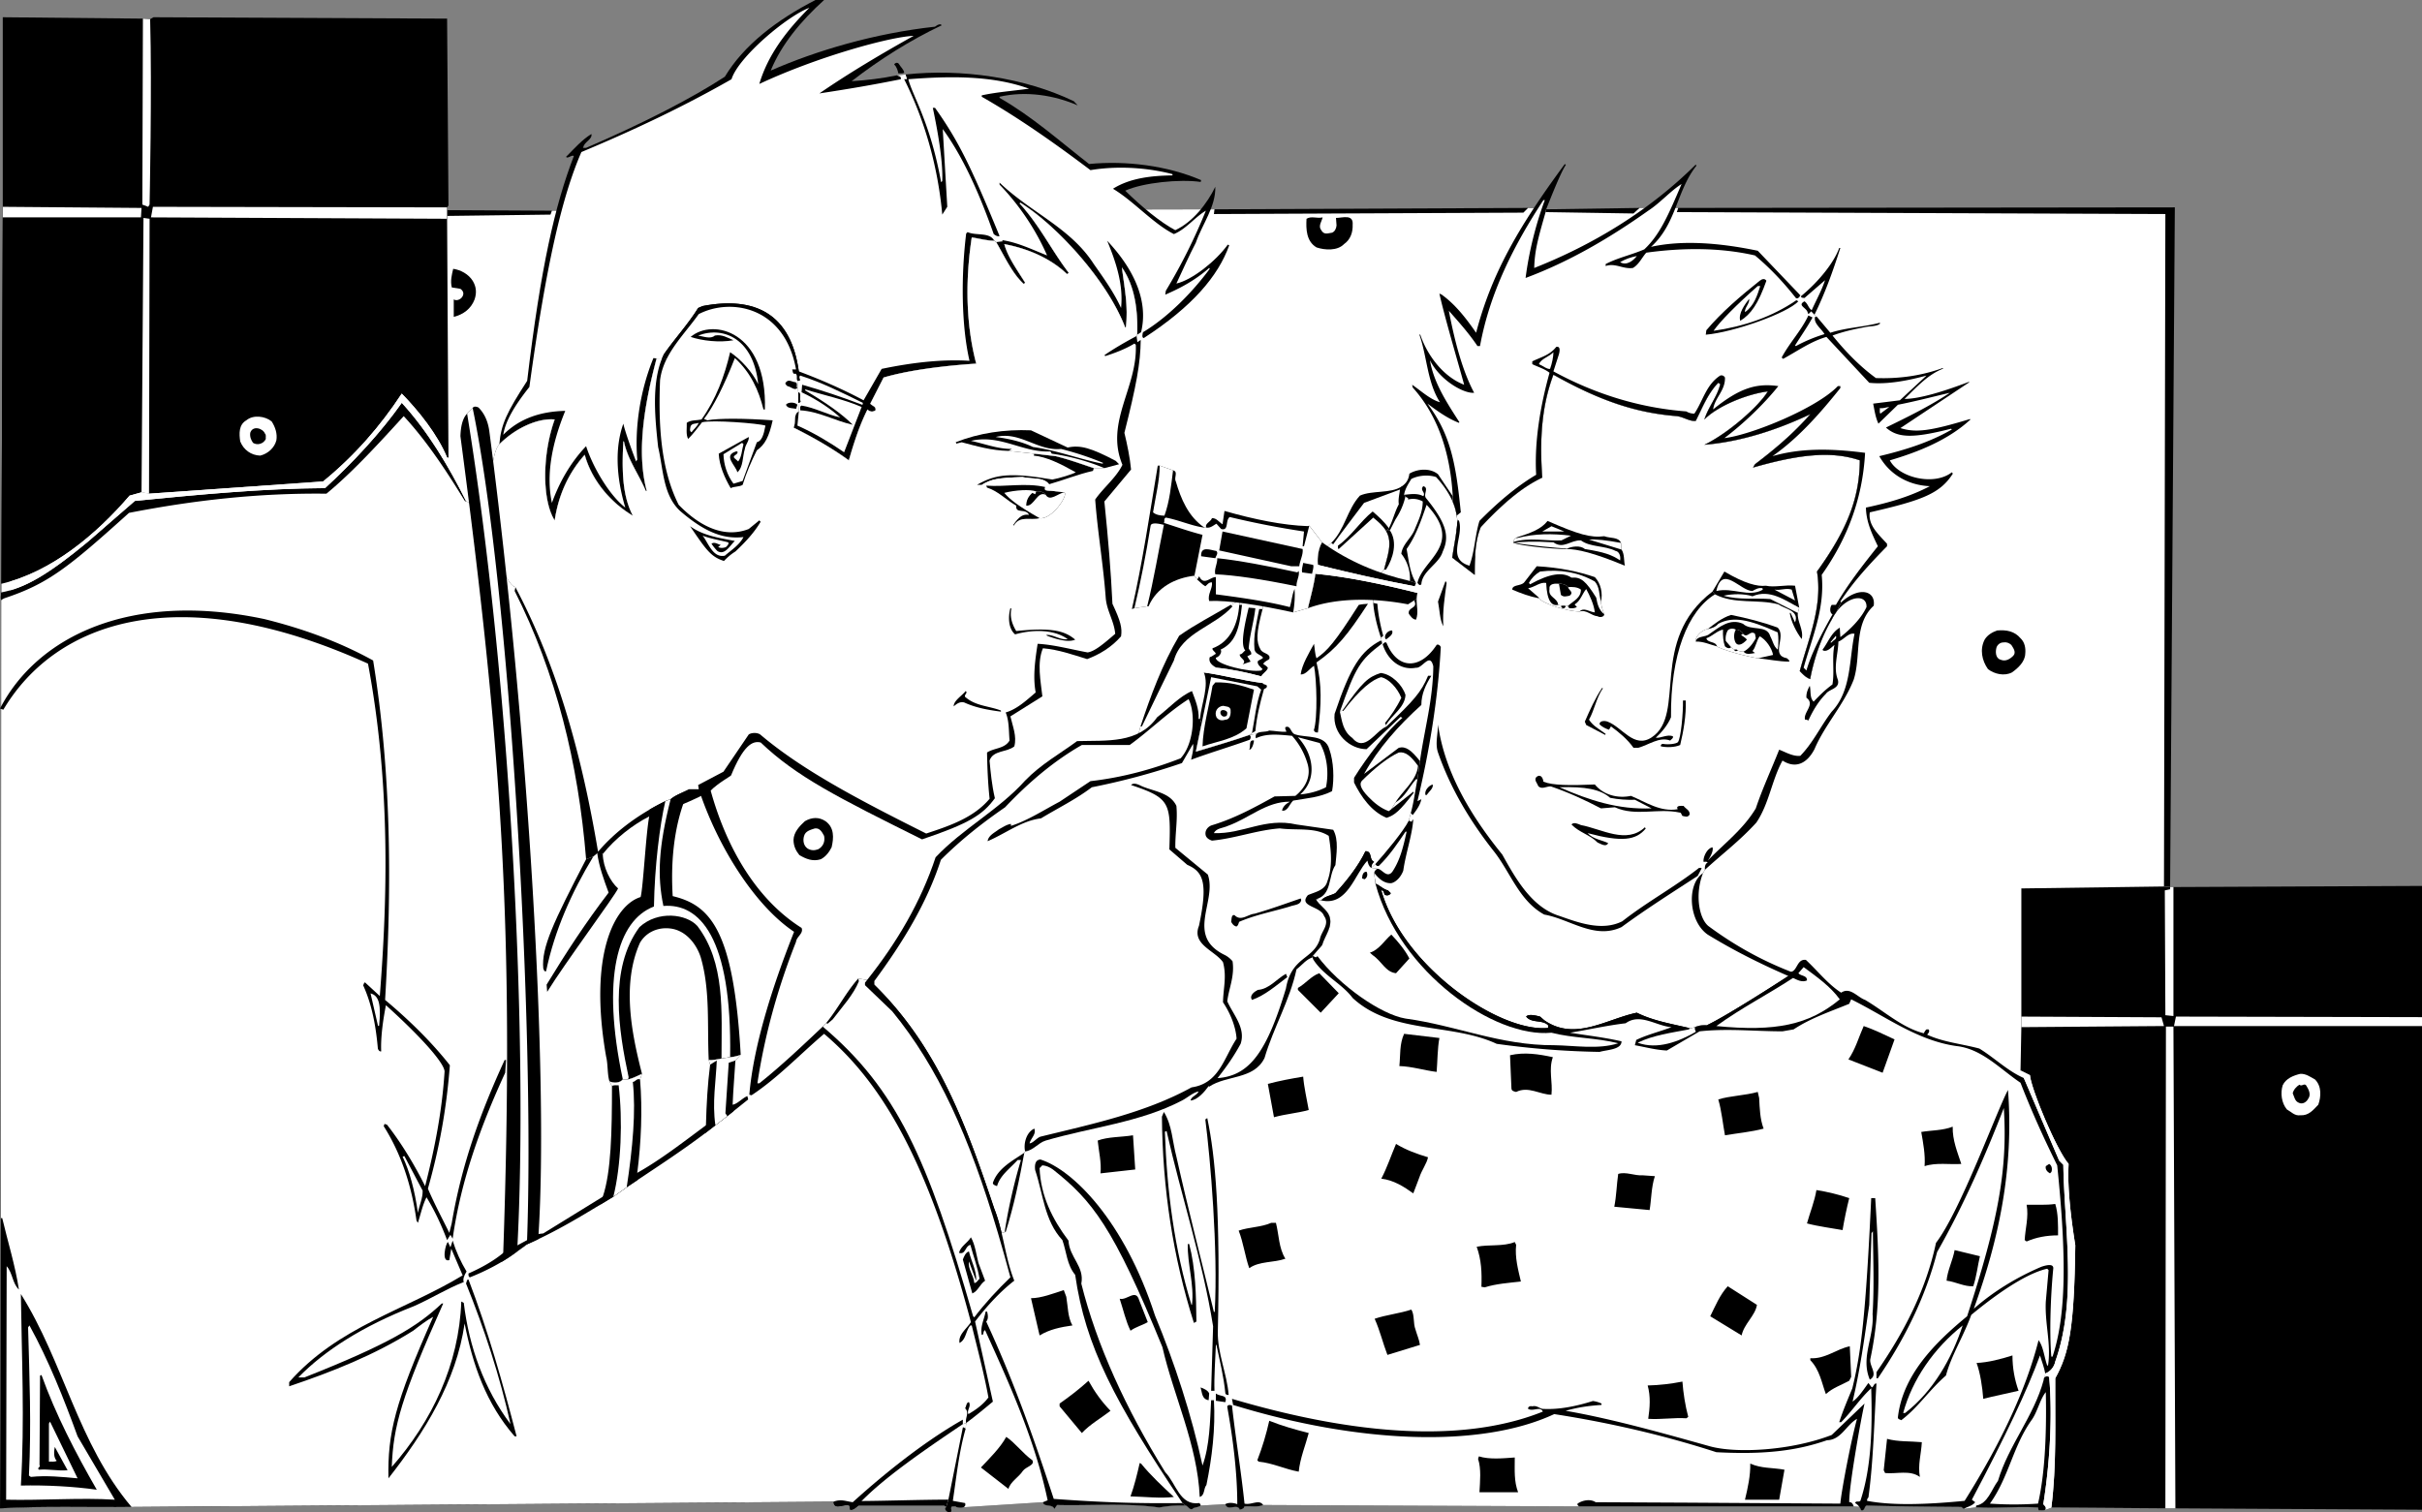 <svg xmlns="http://www.w3.org/2000/svg" width="576" height="359.714"><rect width="100%" height="100%" fill="#808080" stroke="none"/><path d="m517.352 358.785-.465-114.59.133-.132.46-2.25-.593-.133V211l-.79-.004 1.122-161.668-118.098.133h-9.191l-22.22.328-4.296-.328-74.59.328-157.57.332-24.926-.133v-.66l-69.96-.133-2.712.266L.66 49.195v2.512l-.328 87.152v2.051c-.133.594-.18 1.445-.05 1.844L.198 289.75 0 358.785c10.45-.594 21.754-.2 31.277-.332l166.961-1.254c.133 2.18 2.446.395 3.77.922l.195.996c.793.067 1.324-.531 1.918-.996h20.434l.465.332-.266.332c.066.531.394.86.926.926 1.191.066.066-1.059.793-1.387.332.063.726-.133.925.13.489.187 1.23.269 1.707.077l18.922-1.203c.2 1.258 2.25.332 2.711 1.59l.664-.926c8.262.2 16.399-.531 24.266.594 2.25-.395 3.902-.527 6.348-.465.53.203.992 1.195 1.59.797.394-.465 1.386-.266 1.914-.797l5.886-.328c.528 1.852 2.844-.332 3.438 1.324.594-.2.926-.2 1.125-.793 1.719-.133 2.972.262 4.43-.332l75.117.332h65.328l1.324.094c.191.266.352.555.46.828.927.266.716-1.14 1.392-1.125 7.183.211 14.546.266 22.414.332l.593.465 2.895-.383c4.96.332 9.539-.281 14.762.05l.132.661c.532-.062 1.125.133 1.586-.129l1.453-.531 27.114.2h2.383"/><path fill="#fff" d="M3.105 53.082.66 51.707h35.246l70.422.332-.008-.676 24.606-.316.328-.926 157.57-.332-.129 1.125 73.594-.332 1.125-1.121 4.297.328-.133.664 20.898.328 1.454-1.32h9.19l-.331.992 116.18.461-.332 159.953 1.46.13.79.003v30.68l.593.133-.46 2.25-.133.132.464 114.59h-2.382l-27.114-.199-1.453.531c-.46.262-1.055.067-1.586.13l-.133-.661c-5.222-.332-9.8.281-14.761-.05l-2.895.382-.594-.465c-7.867-.066-15.23-.12-22.414-.332-.675-.015-.464 1.39-1.39 1.125a3.98 3.98 0 0 0-.461-.828l-1.324-.094h-65.329l-75.117-.332c-1.457.594-2.71.2-4.43.332-.199.594-.53.594-1.124.793-.594-1.656-2.91.528-3.438-1.324l-5.887.328c-.527.531-1.52.332-1.914.797-.597.399-1.058-.594-1.59-.797-2.445-.062-4.097.07-6.347.465-7.867-1.125-16.004-.394-24.266-.594l-.664.926c-.46-1.258-2.512-.332-2.71-1.59l-18.923 1.203c-.476.192-1.218.11-1.707-.078-.199-.261-.593-.066-.926-.129-.726.328.399 1.453-.792 1.387-.532-.066-.86-.394-.926-.926l.265-.332.528-1.742c-7.532.031-14.278.285-20.633.332l-2.113.285c-1.786-.261-2.778-.793-4.563-.129v-1.789H2.41V60.3l.695-7.218"/><path d="M33.656 117.105s-1.918.528-2.843.793c-7.869 9.192-18.58 18.184-30.482 20.962L.66 51.707V4.102l33.328.328 1.719.132.793-.46 69.828.328.328 44.437-.328.461v2.711l.328 56.8h-.328c-2.25-5.487-6.851-11.194-10.781-15.21-5.09 7.738-11.176 14.746-18.711 20.894l-41.395 2.91-1.785-.328m480.981 93.762-33.918.461v32.996l-.2 10.317 2.247 1.12c.265 3.243 6.28 17.727 9.191 21.098-.297 4.832.332 11.508 1.59 19.375-.254 19.43-1.414 25.602-4.766 31.606-.062 10.512.332 20.695-.926 30.746l27.114.2h2.383l58.648.331V210.734l-59.113.266-.79-.004-1.46-.129M321.688 53.426c.07 1.851-.528 3.57-2.047 4.633-1.586 1.648-4.563 1.453-6.547.793-2.446-1.457-2.512-4.368-2.38-6.813 1.188-.727 2.446 0 3.837-.332-.2.926-1.125 2.05-.332 3.043.66 1.191 1.586.727 2.578.594.66-.262.992-.992 1.058-1.719l-.132-1.785c1.52 0 4.168-.992 3.965 1.586M112.41 66.785c.86 1.387.992 2.844.461 4.43-.86 2.246-2.644 3.57-4.957 4.164v-4.164c.727.527 2.05-.133 2.246-1.125.133-.594-.195-1.059-.66-1.387l-2.05-.332c-.395-1.52 0-3.043.331-4.43 1.785.262 3.637 1.258 4.63 2.844"/><path fill="#fff" d="M64.602 100.242c.859 1.324 1.39 2.91 1.125 4.496-.461 1.785-1.985 3.176-3.836 3.637-2.18-.066-3.97-1.387-4.758-3.371-.266-1.785-.399-3.969 1.453-5.027 1.652-1.387 4.496-.993 6.016.265"/><path d="M63.016 103.152c.332.266.132.793.199 1.258-.531 1.188-2.05 1.586-3.043.922-.461-.66-.793-1.453-.66-2.379.593-1.851 3.043-1.058 3.504.2M480.52 151.82c1.054.993 1.253 2.446 1.125 3.703-.07 1.852-1.657 3.372-3.176 4.43-1.785.926-4.164.395-5.688-.793-1.453-2.05-1.984-4.695-.793-7.012.66-1.12 1.852-1.785 2.977-2.18 2.25-.198 4.164.196 5.555 1.852"/><path fill="#fff" d="M478.336 153.406c.394.66 1.258 1.719.465 2.578-.793.793-1.856 1.453-3.043.926-1.192-.332-1.258-1.918-.926-2.976.266-.66.926-1.122 1.586-1.122.797-.132 1.39.13 1.918.594"/><path d="M196.32 195.328c2.118 1.52 1.985 3.965 1.453 6.215-.527 1.059-1.386 2.246-2.578 2.844-1.918.597-3.504-.067-5.09-.992-.859-1.06-1.39-2.184-1.39-3.637.066-1.785 1.39-3.238 2.71-4.43 1.59-.926 3.31-1.058 4.895 0"/><path fill="#fff" d="M195.988 198.832c.266 1.324-.199 2.512-1.386 3.172-.86.332-1.786.332-2.579-.195-.925-.66-1.125-1.918-.793-2.977.329-1.187 1.586-1.453 2.579-1.785 1.187-.133 1.718.926 2.18 1.785m354.554 57.926c1.652 1.652 1.453 4.164.793 6.015-1.258 1.32-2.316 2.645-4.297 2.512-1.324.2-2.184-.86-3.176-1.387-1.258-1.523-1.586-3.836-.992-5.753.793-1.653 2.578-2.317 4.168-2.711 1.387-.067 2.379.726 3.504 1.324"/><path d="M548.426 258.145c.594.925 1.258 2.183.531 3.175-.398.793-1.324 1.453-2.25.992-.992-.398-1.059-1.457-1.453-2.25.195-.859.86-1.585 1.586-2.05.594.531 1.058-.395 1.586.133"/><path fill="#fff" d="m480.719 244.324 33.918-.262-.586-2.082-33.332-.167v2.511M516.887 211v30.68l-1.918-.196-.133-29.691 1.258-.266.004-.53.789.003M576 244.063h-58.98l.46-2.25 58.52.132v2.118m-61.031 114.722.133-114.59h1.785l.465 114.59h-2.383M33.988 4.43l-.133 44.234 1.387.531.332-.53s.594-27.77.133-44.103l-1.719-.132M.66 51.707h32.863l.133-2.246L.66 49.195v2.512m105.668-2.379-69.96-.133-.462 2.512 70.422.332v-2.71m-70.887 68.105.133-65.395-1.453-.2-.465 65.266 1.785.329"/><path d="M271.238 172.781c2.364-7.14 5.157-14.746 9.192-21.554 3.836-2.715 8.132-4.895 12.23-7.344 5.035-1.914 21.469-12.082 23.938-14.746 3.242-3.172 3.77-7.934 6.808-11.239 2.86-1.308 7.371-.457 9.914-2.168 30.067 5.387 23.121 65.649 1.2 82.11h-.266c-1.918 2.844-3.77 5.62-6.348 8.137-.398.128-.726-.137-.797-.465l-.988.925c-.598-.332-.793-1.125-.926-1.722-3.043 3.242-4.761 10.914-10.976 9.457-.364-.09-.895-.184-1.258-.262-33.023-1.137-49.012-16.238-41.723-41.129"/><path fill="#fff" d="m332.934 116.445-8.532 3.172c-2.449 3.305-5.027 6.547-7.34 9.852l-.464-.332c-2.47 2.664-18.903 12.832-23.938 14.746l.465.332c-4.3 4.894-12.102 6.148-13.953 12.894-2.578 5.223-5.09 10.45-7.602 15.672h-.332c-7.289 24.89 8.7 39.992 41.723 41.13.363.077.894.171 1.258.26.793-.987 2.25-1.124 3.37-1.718 2.532-2.781 5.423-6.348 7.141-9.984 1.72 0 .793 2.05 2.051 2.515-.465.395-.64.856-.66 1.454l.988-.926c2.246-2.492 6.676-7.793 7.938-10.317l.594.266c.265-.066.132-.527.464-.465 25.192-30.531 17.637-76.7-3.171-78.55"/><path d="M329.625 126.297c-.793-1.324-1.852-2.184-3.04-3.176l-8.202 7.473c-.328-.067-.13-.528-.195-.793 3.171-2.25 5.417-5.887 8.261-8.133 1.457 1.254 2.781 2.445 3.836 3.965l-.66.664m-4.297 17.324c-4.91 7.512-7.433 10.606-12.234 13.95 1.304 5.355 1.168 9.71.332 16.663-.614.047-.871-.191-.961-.562.918-2.75.683-12.106.035-15.305-1.059.66-1.984 2.18-3.176 2.047.332-2.379 1.985-5.09 3.176-7.273.195 1.125.195 2.382.594 3.437 2.613-1.816 4.316-3.703 10.05-12.695.86-.196 1.458-.196 2.184-.262m5.512 48.887 1.031-1.61c2.383-1.453 3.176-3.636 4.895-5.554h.332l.593-4.301c-2.004-2.563-3.39-3.625-5.023-3.172l-8.266 6.215c3.371-6.082 8.133-11.438 13.621-16.398 0-2.645 1.055-4.825 2.38-6.942h-.782c-1.605 3.887-3.406 5.902-9.918 12.086l-.078-.383c1.32-2.316 4.496-4.164 4.629-7.14-.727-2.383-3.309-4.961-5.887-5.227-3 .969-4.332 2.102-9.082 8.895l-.637.3c3.805-10.683 4.735-12.191 10.051-16.226.004-.196-.062-.399-.23-.61l-.102-.093c-4.722 2.527-7.152 6.105-10.972 17.457-.528 4.742 3.64 8.398 7.601 8.398l8.094-7.691.43.238c-3.668 3.086-8.36 9.234-11.5 14.262v1.125c1.656 3.37 4.168 6.941 7.738 8.398 1.976-.629 3.172-1.691 6.457-5.96l-.11-.255-5.265 4.188"/><path fill="#fff" d="M318.648 169.277c.532 2.313.727 4.63 2.91 6.215 3.044 3.637 5.5-1.601 8.145-2.66l-.078-.383-.242-.453c1.387-1.719 2.82-3.777 3.879-6.027-1.02-2.461-3.016-4.48-4.762-4.89-2.055.476-5.098 2.858-9.059 8.066l-.156-.168-.637.3m13.223 21.621c1.457-2.578 5.094-5.226 5.36-8.73-1.786-2.488-3.086-3.41-4.563-3.172-2.621 1.188-5.73 3.7-8.73 6.676-.72.715-.418 1.871 1.39 3.773 1.52 1.59 3.106 2.84 4.957 3.504l.555-.441 1.031-1.61"/><path d="m335.047 195.195.465-1.785c.722-2.578 1.054-5.355 1.586-8.066l.593-4.301c1.059-7.535 3.11-14.61 3.176-22.547-.797-3.437-2.582.531-4.101.332-3.582.695-6.711-1.719-7.934-5.555l-.465-1.718c-1.043-3.215-1.629-5.985-1.781-8.133-.121-1.996 1.148-6.5 2.574-7.934.664-2.843 2.184-6.351.465-9.191l.66-.664c.86-1.52 1.39-3.836 2.383-5.684-.2-1.258.195-2.515.266-3.504l.386-.715c.93-.628 1.664-1.445 1.86-3.058 1.984-1.188 4.96-1.387 6.808.137l3.504 5.222.027 1.426c.438 1.043.75 2.113.903 3.203l.195 1.121c-.195 3.043-.855 6.086-1.254 8.864l5.356 4.097c0-3.504 0-7.933 1.453-11.37 5.82-6.2 10.074-9.587 14.613-11.77-.824-11.286.422-18.485 2.649-24.47 11.218 6.31 19.777 9.09 29.355 9.852 1.59.2 3.11 1.325 4.496 1.125 1.586-3.105 2.844-6.48 5.356-9.058l.464.332c-.726 3.039-2.843 5.422-3.77 8.398 3.056-3.105 9.845-5.98 15.075-6.68-1.945 3.333-9.266 9.899-15.074 12.696 8.86-.727 17.523-3.637 25.191-7.274-3.965 4.563-8.46 8.332-13.156 11.903l-.465.793c11.613-3.344 18.988-3.871 25.395-1.719-.063 9.11-3.11 16.629-10.188 26.45 1.39 8.265-2.047 16.07-4.097 23.671.664.727 1.52 1.586 2.511 1.918v-.2c1.028-5.265 2.828-10.081 5.094-13.952a12.34 12.34 0 0 1 1.082-1.778l1.164-2.32c4.242-3.914 8.274-2.785 7.738.793-4.894 4.496-2.91 11.836-4.761 17.59-2.313 5.95-6.813 10.644-9.325 16.531-1.757 3.367-4.445 4.742-7.605 2.711-2.574 4.695-3.172 10.246-6.215 14.746-3.965 4.363-8.066 7.406-12.23 11.238l-.461.797c-1.91 4.809-1.043 10.617 1.254 12.559 6.148 4.566 12.695 8.203 19.707 10.914l1.718.328c.594.73 2.114.465 2.047 1.719-1.187.531-2.312-.133-3.304-.594-6.282 4.098-12.102 7.008-18.25 11.441l-2.246-.199c-.864-.066-1.989.067-2.844.461a5.439 5.439 0 0 1-1.305.293c-1.3.149-2.969.043-4.254-.293-3.637-.262-7.469-3.437-10.91-.926-4.492.532-8.793 1.52-13.223 2.25h-4.43c-13.546 1.344-36.214-14.406-41.859-35.445l-.328-2.64c.266-.668.555-.903.863-.903 1.012.004 2.25 2.492 3.567.57 1.851-2.843 2.578-6.082 3.308-9.39l.528-2.645"/><path fill="#fff" d="m346.422 122.66.195 1.121c-.195 3.043-.855 6.086-1.254 8.864l5.356 4.097c0-3.504 0-7.933 1.453-11.37 5.82-6.2 10.074-9.587 14.613-11.77-.824-11.286.422-18.485 2.649-24.47 11.218 6.31 19.777 9.09 29.355 9.852 1.59.2 3.11 1.325 4.496 1.125 1.586-3.105 2.844-6.48 5.356-9.058l.464.332c-.726 3.039-2.843 5.422-3.77 8.398 3.056-3.105 9.845-5.98 15.075-6.68-1.945 3.333-9.265 9.899-15.074 12.696 8.86-.727 17.523-3.637 25.191-7.274-3.964 4.563-8.46 8.332-13.156 11.903l-.465.793c11.614-3.344 18.989-3.871 25.395-1.719-.063 9.11-3.11 16.629-10.188 26.45 1.39 8.265-2.047 16.07-4.097 23.671.664.727 1.52 1.586 2.511 1.918v-.2c1.028-5.265 2.828-10.081 5.094-13.952a12.34 12.34 0 0 1 1.082-1.778c3.008-4.09 7.356-4.293 7.184-1.195-1.258 2.711-3.832 5.277-6.215 7.14l-.133-2.25c-2.05 1.192-2.777 3.509-4.101 5.227l.132.2c1.059.394 1.985-.797 2.711-1.325-.66 2.91.04 6.36-.488 9.403-1.852 1.386-2.883 2.433-4.473 4.086-.992-.926-.593-2.512-.925-3.77-.461.86-.86 1.719-.79 2.844 2.18 1.59-.796 3.437-.332 5.222.332-.066.528.067.793.2 1.059-2.313 2.38-4.563 4.164-6.348.793-1.188 3.442-1.188 2.844-3.371-1.125-2.91.067-6.02.133-9.059 1.324-.465 2.383-2.183 3.836-1.851-1.324 6.347-.727 13.554-5.422 18.515-2.644 3.438-4.43 7.407-7.473 10.512-1.785.2-3.703-.992-5.027-1.457-1.851 4.7-3.965 9.195-5.555 13.953-2.972 4.961-7.402 8.266-11.437 12.43.96-1.332 1.383-2.63 1.125-3.172-1.395.297-2.254 2.484-2.117 3.441.332.063.726-.132.992.196-.66.265-.727 1.191-.66 1.718l-.461.797c-3.922 2.575-3.453 11.442 1.12 14.614 6.15 3.765 12.384 6.894 19.177 9.851 0 0-14.282 9.324-19.371 11.703-.864-.066-1.989.067-2.844.461-.356.137-.8.235-1.305.293l-.086-.094c-4.23-.992-8.593-1.718-12.43-3.636-7.277 1.523-14.71 6.84-21.984 1.812l-1.027-.886c-2.27-.606-2.977-.387-3.309 0 1.324 1.652 3.77.66 5.227 2.05-.067.262.133.528-.133.66-11.473 1.02-34.309-14.496-39.543-32.73.66-.066.598.66.797.992.527.399 1.277.113 1.453-.332l-.66-.66c-1.125-.266-2.117-1.324-2.98-1.59l-.329-2.64c.926 1.253 2.317 2.64 4.102 2.511 1.012-.218 2.234-1.332 2.844-2.976.593-4.164 2.046-8.133 2.379-12.102-.333-.062-.2.399-.465.465l-.594-.266.465-1.785.46.461c.794-1.055 1.786-2.312 2.051-3.765l-.925.46c2.777-11.636 4.89-24.132 5.55-36.632-.195-.528-.71-.73-.988-.528-3.945 6.016-9.332 5.848-11.902-.465-.332-.394-.66.067-.926.332l-.465-1.718c.266.066.465-.2.598-.328-.684-2.387-1.285-5.555-1.39-7.606l-.989-.2c-.121-1.995 1.148-6.5 2.574-7.933.664-2.843 2.184-6.351.465-9.191l.926-.133 1.32-2.613c1.125-1.719 1.918-3.473 2.383-5.52l-.332-.332c.2-1.386.992-2.578 1.719-3.77 1.656-.859 4.035-1.058 5.886-.46 1.614 1.746 3.075 3.797 3.993 5.988a12.91 12.91 0 0 1 .902 3.203"/><path d="M312.96 213.91c-47.538-10.57-110.062 65.262-82.522 119.617-.66.063-.594.993-.922 1.453 1.125 1.125-.067 2.25.261 3.504l-.132 1.387c-.196-.129-.329-.394-.66-.328l-3.438 17.168-.527 1.742-.266.332c.066.531.394.86.926.926 1.191.066.066-1.059.793-1.387.332.063.726-.133.925.13.489.187 1.23.269 1.707.077l18.922-1.203c.2 1.258 2.25.332 2.711 1.59l.664-.926c8.262.2 16.399-.531 24.266.594 2.25-.395 3.902-.527 6.348-.465.53.203.992 1.195 1.59.797.394-.465 1.386-.266 1.914-.797l5.886-.328c.528 1.852 2.844-.332 3.438 1.324.594-.199.926-.199 1.125-.793 1.719-.133 2.972.262 4.43-.332l75.117.332h65.328l1.324.094c.191.266.352.555.46.828.927.266.716-1.14 1.392-1.125 7.183.211 14.546.266 22.414.332l.593.465 2.895-.383c4.96.332 9.539-.281 14.762.05l.132.661c.532-.062 1.125.133 1.586-.129.465-.531-.261-1.058-.46-1.324 1.953-12.328 2.03-23.469 1.386-30.285-.414-.188-.777-.164-1.02.031l.094-.824a3.86 3.86 0 0 0 2.38-2.844c5.226-14.68 2.183-31.41 1.917-46.813l-.988-.992-8.399-19.64c-3.835-1.653-7.007-4.828-10.582-7.012-4.164-1.121-8.593-1.516-12.43-3.305.333-.328.727-.86.333-1.254h-.465c-.328.262-.465.594-.66.926-5.156-1.324-9.324-5.223-13.953-7.937-1.852-.66-3.57-3.172-5.688-1.72-3.172-2.046-5.621-5.222-8.394-7.8-2.118-.266-1.989 2.512-3.504 2.844l-.664.992s-14.282 9.324-19.371 11.703c-.864-.066-1.989.067-2.844.461-.356.137-.801.234-1.305.293l-.086-.094c-4.23-.992-8.594-1.718-12.43-3.636-7.277 1.523-14.71 6.84-21.984 1.812l-1.027-.887c-2.27-.605-2.977-.386-3.309 0 1.324 1.653 3.77.66 5.227 2.051-.067.262.133.528-.133.66-11.473 1.02-34.309-14.496-39.543-32.73.66-.066.598.66.797.992.527.399 1.277.113 1.453-.332l-.66-.66c-1.125-.266-2.117-1.324-2.98-1.59l-.329-2.64c.266-.669.555-.903.864-.903l-1.524-.223c.02-.597.195-1.058.66-1.453-1.258-.465-.332-2.515-2.05-2.515-1.72 3.636-4.61 7.203-7.141 9.984-1.121.594-2.578.73-3.371 1.719-.364-.09-.895-.184-1.258-.262"/><path fill="#fff" d="m312.168 227.398 2.246-2.578c.664-2.316 2.649-4.433 1.723-6.945-.532-1.52-2.578-2.645-3.176-3.965-47.54-10.57-110.063 65.262-82.523 119.617.597 1.055-.594 1.918-.13 2.84l-.53 2.117-.133 1.387c-1.586 5.492-2.18 11.375-3.04 17.129l2.91.527c.173.547-.042.852-.41 1.004l18.922-1.203 1.125-.46c-2.972-14.153-8.925-27.376-14.879-40.466-.593.262-.199 1.188-.793 1.121-.394-1.984.594-3.703.926-5.554h.332c.2.66.399 1.785-.199 2.383 6.348 13.683 11.117 27.07 16.066 42.183 10.938.793 19.18 1.125 30.489.996l.922.59c.53.203.992 1.195 1.59.797.394-.465 1.386-.266 1.914-.797l5.886-.328c.727-.465 2.047-.332 2.844 0 0-7.606-1.059-15.805-2.383-23.145.067-.593.73-.46 1.125-.328.86 7.801 2.184 15.672 2.977 23.34 1.652.399 3.504-1.125 4.43.332l75.117.332c-.2-.203-.465-.332-.332-.664 1.125-.793 3.043-1.191 4.296-.332l22.02.106 36.168.226c.293-3.383 2.715-15.738 3.969-20.168-2.578 1.457-3.77 5.028-7.14 5.09-6.892 2.39-14.427 3.48-26.317 2.844-10.633-3.446-23.457-6.719-38.551-9.059-17.582 8.2-46.742 6.965-76.371-2.18l-.266-1.453c33.985 10.047 57.918 9.485 73.926 3.04-.594-1.391-2.313.066-3.504-.66-.066-.532.527-.731.992-.594.992-.266 1.586.394 2.38.593 3.968.262 8.253-.668 12.023-1.86a6.742 6.742 0 0 1 2.062.602v.332c-2.976.196-5.484.532-8.531 1.391 11.11 1.914 23.773 5.5 34.238 8.43 6.34 1.777 19.426 1.05 29.043-2.68l7.805-7.473c-.895 3.79-3.735 19.887-3.64 23.473.792-.129 1.058.996 1.058.996l1.324.094c-.27-.371-.61-.7-.992-.89.262-.66.793-.13 1.258-.528 2.71-8.133 2.84-17.79 2.578-26.781-2.649 2.445-4.496 5.36-7.145 8.066h-.46c.792-2.512 2.046-5.453 3.109-8.031 2.105-8.664 3.203-17.453 4.496-45.262h.949c.883 13.543 1.543 25.64-1.148 38.219-.364 1.691 1.984 3.77-.133 4.957-2.246-5.356 1.058-10.05.66-15.602.398-6.484.14-13.144.074-19.691l-.332.465-.535 17.043c-1.121 7.734-2.184 15.539-3.969 23.011 1.39-.925 2.649-2.91 3.77-4.433l.797 1.062c.527-.199.46-.992 1.12-.93-.527 8.466-.726 18.516-1.917 27.114-.262.2-.328.527-.328.793 5.964 1.152 14.195.883 23.207 0 8.214-13.113 14.418-25.762 17.59-38.219 1.19 1.653 1.331 4.059 2.062 6.043l.183-.027c.793-5.094-.792-9.918-.527-15.207l.66-7.473-.328-.332c-3.23.715-8.824 3.371-18.055 10.977-1.89 5.187-4.835 9.828-6.015 14.414-4.031 3.508-6.61 7.605-10.645 10.648-.265-.199-.797-.199-.797-.66 1.125-9.988 8.598-17.59 16.465-24.07 7.356-22.54 9.668-34.88 8.73-49.528-4.562 11.707-9.585 23.211-15.866 34.254-2.782 10.778-7.739 20.696-14.086 30.02h-.332v-1.457c6.546-9.453 11.77-19.508 14.152-30.746 5.848-7.637 14.48-31.477 17.125-36.367 1.453 18.976-2.313 35.972-8.133 52.039 4.692-4.141 10.317-7.54 16.067-9.985.793-.265 2.843-.926 2.843.332-.601 6.028-.976 15.028-.468 21.047l.285-.008c3.172-9.605 3.425-23.039 1.11-45.508-3.177-6.41-6.06-12.773-8.727-19.636-4.895-3.309-9.192-8.067-15.208-8.727-9.39-1.324-16.863-7.078-25.062-11.113l-.465 1.058c-4.496 1.852-9.125 3.375-13.223 6.086l-2.648.461c-6.61 0-13.023-.726-19.703 0l-7.8 4.563c-2.645-.133-5.028-.793-7.606-1.258l.332-1.254c2.578-1.258 5.62-1.984 8.394-3.043-3.636-.262-7.469-3.437-10.91-.926-4.492.531-8.793 1.52-13.223 2.25 4.098.66 8.266 1.125 12.235 2.051 0 1.984-3.375 1.984-5.227 2.512a198.687 198.687 0 0 1-24.465-1.918c-10.777-5.024-24.925-2.25-34.254-10.91-2.64-3.508-7.003-5.356-9.386-9.192l-.156-.465.023-.328"/><path fill="#fff" d="M408.18 244.063c14.12 1.39 22.023-.278 29.36-6.352-2.25-3.106-5.556-5.422-8.599-7.668l-1.253 1.453c.593.73 2.113.465 2.046 1.719-1.187.531-2.312-.133-3.304-.594-6.282 4.098-12.102 7.008-18.25 11.441"/><path d="M357.266 203.262c3.105 5.554 6.941 12.566 13.62 14.613 4.497 1.586 10.118 3.703 14.942 1.258 5.887-4.63 12.434-8.133 18.25-12.696.2.067.465-.132.598.133l-.93 1.785c-6.082 3.97-12.164 7.801-18.113 12.168-6.414 3.04-12.301-1.918-18.383-2.98-6.02-3.3-8.066-10.18-12.102-15.207-5.62-7.14-10.25-14.941-13.16-23.34-.726-2.117 0-4.43 0-6.68 1.586 11.375 7.805 21.758 15.278 30.946m10.312-152.809c-1.906 6.606-2.59 9.238-2.71 13.29 13.886-5.49 27.312-13.556 38.417-24.598l.152.277c-4.761 6.02-4.714 13.808-10.796 19.297 7.195-1.602 15.91-1.047 25.39.926l9.985 10.445.332.332c4.226-3.461 7.832-8.012 9.058-11.442h.266c-1.793 5.614-3.703 10.91-6.152 15.872l.593.527 3.176 3.77c3.902-1.254 7.738-1.32 11.77-2.38l.066.196c-.727.664-2.25.594-3.309.793-2.777.527-5.3 1.05-8 2.054 2.98 3.7 6.485 7.34 10.32 10.114 5.684.199 10.91-.594 15.868-2.38l.129.138c-3.637 1.39-6.344 4.425-9.188 7.203 3.559 0 9.453-1.825 15.293-4.055l.114.086-16.399 10.91c3.688 1.133 6.988.738 16.54-2.152l.124.105c-5.355 4.957-12.601 7.781-19.176 9.719 2.188 4.152 10.547 6.129 14.746 2.844l.247.304c-3.047 4.786-7.34 6.364-19.754 9.22-.461 3.038 2.05 5.222 4.097 7.468v.598c-4.03 4.097-8 8.394-11.105 13.156l.195.199-1.164 2.32a12.34 12.34 0 0 0-1.082 1.778c-2.266 3.87-4.066 8.687-5.094 13.953v.199c-.992-.332-1.847-1.191-2.511-1.918 2.05-7.602 5.488-15.406 4.097-23.672 7.078-9.82 10.125-17.34 10.188-26.449-6.406-2.152-13.781-1.625-25.395 1.719l.465-.793c4.695-3.57 9.191-7.34 13.156-11.903-7.668 3.637-16.332 6.547-25.191 7.274 5.809-2.797 13.129-9.363 15.074-12.695-5.23.699-12.02 3.574-15.074 6.68.926-2.977 3.043-5.36 3.77-8.4l-.465-.331c-2.512 2.578-3.77 5.953-5.356 9.058-1.387.2-2.906-.925-4.496-1.125-9.578-.761-18.137-3.543-29.355-9.851-2.227 5.984-3.473 13.183-2.649 24.469-4.539 2.183-8.793 5.57-14.613 11.77-1.453 3.437-1.453 7.866-1.453 11.37l-5.356-4.098c.399-2.777 1.059-5.82 1.254-8.863l-.195-1.12a12.907 12.907 0 0 0-.902-3.204l-.028-1.426c-.527-9.324-3.039-18.648-9.52-25.855l-.132-.66c2.183 1.52 4.3 3.503 6.613 4.164-3.043-4.762-3.043-10.778-4.89-16.067l.19-.047c1.65 4.891 5.427 10.032 10.45 11.95-.66-2.579-4.7-16.207-5.883-21.692l.516.235c3.309 2.378 5.836 5.667 8.215 9.09 3.61-13.829 9.844-24.895 21.094-40.137l.246.191c-.883 1.352-2.22 4.352-4.68 10.586l-.133.664"/><path fill="#fff" d="M428.348 70.422c-.133.46.46.394.793.46l4.89-4.23c-.793 2.446-2.113 4.762-3.172 7.141-.859-.594-.859-1.52-1.718-2.117-1.918 1.058.793 1.523.793 2.91.394.133.53-.332.793-.527l.793.793.593.527h-.46c-.395 1.59 1.585 2.844 2.245 4.101a36.088 36.088 0 0 0-6.808 2.844l-.195-.133c1.386-2.25 2.906-4.363 4.164-6.68l-.993-.46c-1.718 3.636-4.43 6.414-6.347 9.984l.332.328c3.433-1.851 6.61-4.164 10.312-5.222l10.184 10.91c4.363.465 9.52-.594 13.621-1.719l-6.348 5.887-6.347.793c.332 1.586.53 3.238 1.257 4.761l4.625-4.496c4.168-.797 8.598-1.988 12.368-2.843-4.895 3.238-10.051 5.75-15.207 8.265 2.78 2.477 6.328 2.621 15.5.278l.171.183c-5.359 3.11-11.44 4.961-17.257 6.348 2.578 4.562 7.136 6.941 12.03 7.14-4.76 2.512-9.917 3.97-15.206 5.094.066 3.438 1.457 6.281 2.844 9.192-3.703 4.629-7.137 9.043-9.98 13.937l-.997.012c-.465.597-.527 1.918.195 2.25-2.98 5.238-5.18 9.746-6.21 13.355l-.665-.66c1.985-7.14 5.09-14.02 4.297-22.086 6.086-8.594 9.723-18.117 10.317-29.027-8.7-1.14-15.696-1.043-22.02.793 6.219-4.363 11.375-10.25 16.137-16.2v-.464h-.598c-5.054 5.3-20.765 11.676-26.976 12.367 4.562-3.438 9.386-8.066 12.828-12.367-5.266-.75-9.238.468-15.504 5.535.328-2.711 2.937-4.477 2.808-7.586-.265-.395-.597-.594-1.125-.461-3.375 2.184-4.097 6.02-6.152 9.059-.723 0-1.387-.2-1.914-.528-11.309-.86-21.887-4.234-31.605-9.523l1.32-4.098c.133-.531.465-1.984-.66-1.719-1.524 1.98-3.703 2.446-5.688 3.438v.66c1.32.66 2.977 1.125 4.102 2.05-2.117 7.669-3.64 16.2-3.176 24.266-4.828 2.844-9.457 6.88-13.488 10.977-1.059 3.438-1.125 7.273-2.383 10.648-5.621-1.656-1.191-7.011-2.512-10.78h-.332l-.195-1.122.988-.793c-1.191-11.926-2.492-18.555-7.933-25.855 2.378 1.785 4.761 3.504 7.472 4.562l.133-.133c-2.977-4.629-6.148-9.457-7.012-14.746 2.41 4.813 8.067 7.973 10.516 7.739-2.574-4.782-4.496-11.508-6.02-19.508 2.516 2.844 4.762 5.355 6.813 8.398h.598c2.312-12.695 8.062-24.004 15.074-34.715h.332c-2.184 5.883-3.793 12.45-4.567 18.512 10.32-3.832 20.04-9.52 29.164-16 2.778-1.785 5.29-4.695 7.934-6.348-3.246 7.641-5.215 12.102-8.86 15.54-3.042 1.32-6.284 1.984-9.195 3.503v.465c2.317-.793 4.102.793 6.485.461 1.453-.86 2.113-2.445 3.172-3.637 8.597-1.191 17.523-1.253 25.855.66 3.637 3.044 6.742 6.348 9.719 10.118.433.336 1.2-.395.926-.793l.332.332"/><path d="m334.254 118.031-.332-.332c1.39-.133 3.176-.46 4.562.332.68-.91-.921-1.39 0-2.383 1.454.399-.082 1.934.66 2.844 5.067 6.195 5.54 9.281 3.97 12.695-.86 2.977-4.891 4.563-5.09 7.805-.461.395-.594 0-.926-.332 1.215-5.656 11.156-9.031 2.18-18.582-1.188 3.375-2.446 7.274-4.758 10.516.527 2.777.793 5.816 2.246 8.066l-1.453-.46a9.63 9.63 0 0 0-2.051-6.481c.265-2.25 2.379-3.707 3.176-5.754.859-2.117 1.917-4.168 1.917-6.68a4.599 4.599 0 0 0-3.507-.46c.199-.598-.461-.333-.594-.794"/><path fill="#fff" d="M389.27 60.898c-.864 1.125-2.45 2.383-3.97 1.457 1.259-.73 2.579-1.19 3.97-1.457"/><path d="M420.082 66.785c-1.953 5.492-3.684 7.985-6.215 9.524-.531-1.723 1.121-3.903 2.113-5.227.2 1.059-1.125 2.117-.992 3.172 2.184-1.52 2.91-3.965 3.64-6.215h-.597c-5.11 4.512-8.937 8.383-10.511 10.648 7.007-.992 13.82-3.242 19.703-7.273l.464.262c-2.617 2.812-15.347 7.36-22.019 7.937l.133-1.058c3.636-4.301 8.168-8.164 12.691-11.77.621-.496 1.235-.562 1.59 0"/><path fill="#fff" d="M368.637 87.746c-.727.133-1.785-.793-2.645-1.125.528-1.324 2.38-1.719 3.442-2.844 0 1.059-.332 2.711-.797 3.97m78.554 10.643c-.261-.328-.066-.859-.132-1.32.863.133 1.457-.199 2.25-.265l-2.118 1.586"/><path d="M385.633 130.727c.726 1.058.527 2.578.793 3.836-7.48-3.098-11.34-3.97-13.953-3.97-3.344.024-10.875-.804-12.563-1.456l-.008-.203c-.012-.336.367-.942.668-1.051 3.692-1.176 5.945-2.02 7.473-3.969 7.281 3.191 10.246 4.059 13.488 3.637 1.324.531 3.441.133 3.969 1.586l.133 1.59"/><path fill="#fff" d="m366.785 126.426 2.184-1.254 3.043 1.254zm0 0"/><path d="M365.93 142.3c-2.094-.39-4.301-1.195-6.285-2.054 0-1.254 2.05-.793 2.843-1.719l2.977-3.836c5.59.305 10 1.29 13.816 2.582 1.457 1.52 1.918 3.899 1.457 5.817.074.879.235 1.738.793 3.043-.066.66-1.058.793-1.586.46-1.52-.128-2.644-1.652-4.3-1.124-2.868-.051-8.262-1.672-9.715-3.168m61.625 3.499c-.2 2.052 1.453 3.97.925 6.22-1.253-1.625-2.511-4.102-2.843-6.22l.207.005 1.05 2.246c1.122-2.844-2.515-3.242-3.968-4.3-5.028-1.321-10.317.07-15.078-2.38l-.594-.66 2.844-4.762c4.824 2.856 7.87 3.618 9.851 3.371 2.117.465 4.563-.261 6.946 0l.992 5.223-.332 1.258"/><path d="m407.848 141.371-.594-.66c-15.313 11.68-6.05 29.191-14.465 34.691-4.207 2.75-6.96-2.425-10.465-3.746-.66-.265-1.98-.265-1.918.66.66.598 1.39.993 2.25 1.258l.461-.793c1.918 1.387 3.969 3.106 5.36 5.09h1.12c2.512-.66 5.028-2.71 7.606-1.719.266-.332.793-.53.66-.992-1.254-.594-2.843.461-4.097.332 1.43-1.297 2.91-3.11 3.632-4.894-.14-14.903 3.989-25.258 10.45-29.227"/><path fill="#fff" d="m427.887 144.543-.332 1.258-6.547-3.305c-3.309-.266-7.54.262-11.11-.793 2.118-.465 4.829-.531 6.875.129 4.168-1.785 7.739.996 11.114 2.711"/><path d="M336.914 142.371c-.078 1.82.496 3.246-.148 5.016-.793 0-1.325-.856-1.72-1.387-.327-1.652 2.313-1.191 1.259-3.172l.61-.457"/><path fill="#fff" d="M419.219 140.27c-3.371 1.917-7.074-.618-11.04.308 1.387-6.414 5.688 0 8.594 0 .598-.332 1.391-.86 2.383-.66l.063.352"/><path d="M344.04 138.66c-.466 3.371-.993 6.68-.794 10.317-.86-1.59-.86-3.903-1.258-5.887l1.785-4.89.266.46"/><path fill="#fff" d="M426.895 142.828 422 140.246c1.453.266 2.71-.46 4.102 0l.793 2.582m-55.547 1.254c.332.066.726-.133.992.133l.598-.133c1.32-1.187 3.039-1.852 3.039-3.836-.86-.66-2.118-.66-3.04-.594-.414-.601-1.695-.91-2.183-.793-.793-.066-2.445-.132-2.246 1.254-.399 1.985 1.914 2.051 2.047 3.77l.793.199"/><path fill="#fff" d="m370.555 143.883.793.199c.332.066.726-.133.992.133l.598-.133c-.07.266.128.461.328.594.66.066 1.257 0 1.718-.262-.066-.398-.46-.266-.46-.664 1.386-.855 1.785-2.578 2.71-3.637.844 1.528 1.852 3.707 2.047 5.555-1.187-.066-2.64-1.32-3.636-.2-2.868-.05-8.262-1.671-9.715-3.167l.062-.137-2.578-2.246c1.52-.2 2.777-1.523 4.297-1.258.207 4.485 1.387 5.531 2.844 5.223"/><path d="M418.164 156.578c-2.101-.238-8.766-2.008-9.851-2.84-1.657-.398-3.176-1.191-5.028-1.125-.32-.699 1.082-2.715 2.844-2.976 1.492-1.137 3.262-2.633 5.555-3.371 3.867.785 7.539 1.718 11.109 3.039 2.113 2.25-1.852 6.547 2.184 7.273.195.266.66.399.527.797-2.383 0-4.895-.531-7.34-.797m-87.086-6.609c.332.926-.594 1.453-1.32 2.05h-.266c-.465-.93.598-2.117 1.586-2.05"/><path fill="#fff" d="M435.621 152.813h-.332l1.324-1.586c.328.921-.593.921-.992 1.586"/><path d="m381.758 174.82-4.524-2.37-.332-.794c1.192-2.71 2.453-5.578 4.106-8.023l.191.086c-1.586 2.316-1.98 5.093-3.304 7.472 1.058 1.59 2.378 2.184 3.964 3.375l-.101.254m19.144-8.191c.133 3.504-.523 7.277-1.32 10.582-1.32.594-3.281.598-4.562.328-.2-.328.203-.64.464-.594 1.332.25 3.22-.03 3.551-.41.723-.84 1.277-7.129 1.207-9.906h.66"/><path fill="#fff" d="m401.785 244.617-.086.238c-4.168.793-8.593 1.387-12.23 3.172 4.691 1.72 9.785-.265 13.816-2.578 0-.398-.332-.398-.195-1.125-.356.137-.8.235-1.305.293"/><path d="M367.05 185.938c2.208.898 6.329.914 12.231.664 2.055 2.511 5.489 3.37 8.598 2.71 3.504 1.454 7.012 3.899 11.11 3.172-.528-.925.792-.793 1.39-.793.594.793 1.52.993 1.453 2.051-.465.793-1.059.461-1.719.332-.265-.265-.199-.797-.664-.797-5.222-1.12-10.445.993-15.402-1.254l-3.309.262c-3.77-1.984-7.8-3.832-11.902-5.223-1.059-.066-2.246.86-3.04-.132-.198-.66-.991-1.32-.464-2.051.992-.926 1.652.133 1.719 1.058m-26.317.665c.2.925-.925 1.718-1.457 2.511h-.261c-.332-.992.726-2.25 1.718-2.511"/><path fill="#fff" d="M382.922 189.773c1.918.395 4.031.528 5.883.465l3.968 2.047c-7.933.332-14.812-1.918-21.886-5.023 6.129-.2 9.71.476 12.035 2.511"/><path d="M391.387 197.086c-2.313 2.793-5.621 3.273-13.824 1.086 1.324 1.453 3.44 1.652 4.894 2.379-.527 1.058-1.785.133-2.512-.133-1.785-1.848-4.367-2.379-6.215-4.297.528-.66 1.586-.133 2.247.133 4.96.926 10.843 4.629 15.21.531l.2.3"/><path fill="#fff" d="M314.219 214.172c-.364-.09-.895-.184-1.258-.262.598 1.32 2.644 2.445 3.176 3.965.925 2.512-1.059 4.629-1.723 6.945l-2.246 2.578c.332 0 .86.66 1.125 0 5.289 7.051 15.16 13.926 20.96 14.88 12.169 1.652 22.481 6.413 35.376 6.343 4.762.07 10.516 1.063 15.21-.46-5.093-1.325-10.78-1.192-15.87-2.513-13.547 1.344-36.215-14.406-41.86-35.445l-.328-2.64c.266-.668.555-.903.864-.903l-1.524-.222c-.598-.333-.793-1.125-.926-1.723-3.043 3.242-4.761 10.914-10.976 9.457"/><path d="M324.996 207.363c.332.594.2 1.387-.465 1.785l-.594-.199c0-.66.2-1.652 1.06-1.586m10.183 20.629-3.176 3.504c-2.512-.262-3.371-2.84-5.555-4.297l-.66-.594c2.184-.66 3.508-2.976 5.094-4.296 1.586 1.648 3.238 3.636 4.297 5.683m-16.797 8.266-4.297 4.629-5.422-5.422V235c1.785-.992 3.176-2.84 5.09-3.504l4.629 4.762m132.18 10.976-2.84 7.934-8.133-3.172c1.719-2.512 2.445-5.293 3.637-7.934 2.511.856 4.89 2.047 7.336 3.172m-108.243-.328c-.465 2.38-.465 5.883-.66 8.063-2.777-.328-5.95-1.32-8.86-1.387.263-2.578 0-5.223 1.122-7.672l8.398.996m26.98 4.559c-1.058 2.976 0 5.887-.331 8.93-2.711 0-5.489-2.118-8.399-.66-.53-.133-1.125-.2-1.125-.926l-.332-7.805c3.442-.793 6.813-.266 10.188.46m-59.379 4.63c.195 2.515.855 5.289 1.32 7.937-2.906.793-5.422.926-8.265 1.719-.461-2.578-.993-5.293-1.457-7.934 2.78-.73 5.558-1.257 8.402-1.722m108.441 5.094c.13 2.511.2 5.023 1.059 7.273-2.977.793-6.086 1.059-9.192 1.586-.53-2.844-.793-5.817-1.59-8.527 2.715-.864 6.348-.93 9.391-1.786l.332 1.454m-141.332 8.015c.465 14.016 2.27 27.965 6.305 41.125l.137.055c.593-4.828-1.125-9.653-.993-14.48h.329c1.52 5.753 1.656 12.3 1.718 18.449l-.593.328c-4.957-15.602-7.473-31.938-7.606-49.063l.465-1.125c1.984 3.242 1.984 6.88 2.977 10.645 2.777 12.433 5.949 24.664 8.925 36.965l.192-.098c.812-14.817-1.035-36.344-2.242-45.727l.464-.328c1.973 9.34 3.145 22.965 2.512 50.781-.117 5.098 2.184 10.051 2.578 15.079-.394.062-.793-.137-.793-.465-.394-3.969-1.324-7.672-2.117-11.438h-.133c-.133 3.438-.46 7.801-.332 10.91h-.793l.465-15.343c-2.578-16-7.558-30.903-11.062-46.442l-.403.172m187.356-1.207c-.07 3.242 1.12 6.02 2.047 8.863-2.711.2-5.95-.398-8.73.528.198-2.711-.329-5.489-.794-8.133 2.317-.399 5.16-.332 7.477-1.258M269.98 278.18l-8.261.925c.261-2.578-.399-5.156-.664-7.804 2.449-.922 5.62-.793 8.398-1.254l.527 8.133m69.63-2.907c-.266 1.454-1.52 3.106-2.048 4.758l-1.457 3.836c-2.183-1.586-4.695-3.172-7.605-3.504 1.39-2.644 2.316-5.488 3.504-8.265 2.383 1.453 4.96 2.379 7.605 3.175m148.246 3.504-.328.328c-.593-.328-1.187-.925-.992-1.718l.793-.528c.66.329.793 1.32.527 1.918m-94.289.993c-.859 2.445-.859 5.882-1.257 8.062l-8.399-.793c.531-2.71.531-5.023.93-7.8 1.848-.594 3.836.464 5.883.331l2.843.2m46.219 5.222c-.594 2.313-1.187 5.223-1.586 7.602-2.511-.461-5.754-.86-8.465-1.586.73-2.645 1.786-5.156 2.25-7.934 2.512.395 5.29 1.055 7.801 1.918m48.996 1.387c.73 2.316.664 5.09.664 7.473-2.71 0-5.222.464-7.472 1.457l-.461-.332c.133-2.778.992-5.489.46-8.399 2.25-.066 4.63.133 6.81-.2m-185.341 4.497c.727 2.844.66 6.02 2.247 8.531-2.778.992-6.149.528-8.594 2.25-.992-2.781-1.39-6.086-2.516-8.93 2.445-.859 5.36-.792 7.738-1.851h1.125m57.129 5.227c-.332 2.976.461 5.882 1.125 8.726-2.91.332-5.886.531-8.597 1.387l-.793-.133c.132-3.371 0-6.414-1.121-9.52 2.906-.593 6.343 0 9.054-1.124l.332.664m110.293 2.711c-.527 2.18-.793 4.824-1.586 7.14-2.117.129-4.168-1.058-6.347-1.324.199-2.379 1.457-4.762 1.918-7.274l6.015 1.457m-53.027 11.571c-.399 2.578-3.11 4.562-3.64 7.273l-7.47-4.562c1.254-2.512 2.247-5.024 4.165-7.14l6.945 4.429m-164.254-1.918c.398 2.316.332 4.828 1.457 6.812-2.777.395-5.426.926-7.805 2.38l-2.046-8.86c2.445 0 5.289-1.125 7.8-1.922l.594 1.59m19.375 6.019c-1.191.723-2.844 1.121-4.102 2.047-1.12-2.246-1.718-5.023-2.578-7.605 1.72.465 3.836-2.446 4.63.332l2.05 5.226m63.676 1.786c.332 1.187.86 2.312 1.058 3.636l-7.738 2.38c-1.055-2.712-1.781-5.821-3.039-8.595 2.711-.93 5.95-1.257 8.727-2.183.796 1.254.398 3.238.992 4.762"/><path fill="#fff" d="M453.078 336.105h-.465c2.184-8 7.274-15.343 14.153-20.828-2.579 7.801-6.946 15.602-13.688 20.828"/><path d="m440.25 327.508-.465.926c-1.918 1.058-3.898 1.652-5.555 3.175-.992-2.648-1.453-5.754-3.703-8.07v-.46c3.637.198 6.153-2.18 9.391-2.845l.332 7.274m39.805 3.308c-2.778.66-5.82 1.254-8.399 1.918-.195-2.78-.726-6.218-1.586-8.53 2.844-.134 5.82-.927 8.532-1.79 0 3.043.527 5.824 1.453 8.402"/><path fill="#fff" d="m467.027 358.918 2.895-.383.055-.41c2.777-.465 3.597-3.77 5.183-5.887 2.516-8.46 8.543-15.367 10.86-23.96 0-.337.109-.587.289-.739l.093-.824c-.261-1.457-.793-2.844-1.254-4.3-3.03 8.296-8.21 19.222-16.203 34.32l.793.593c-.722.926-1.785.996-2.71 1.59"/><path fill="#fff" d="m486.309 327.54.093-.825a3.86 3.86 0 0 0 2.38-2.844c5.226-14.68 2.183-31.41 1.917-46.812l-.988-.993-8.399-19.64-.793-1.785 2.247 1.12c.265 3.243 6.28 17.727 9.191 21.098-.297 4.832.332 11.508 1.59 19.375-.254 19.43-1.414 25.602-4.766 31.606-.062 10.512.332 20.695-.926 30.746l-1.453.531c.465-.531-.261-1.058-.46-1.324 1.952-12.328 2.03-23.469 1.386-30.285-.414-.188-.777-.164-1.02.031"/><path d="M264.098 335.578c-2.184 1.715-4.828 3.172-6.813 5.29l-5.289-6.348v-.665c2.383-1.652 4.762-3.503 6.875-5.421 1.457 2.644 3.11 4.96 5.227 7.144m136.015-6.945c.2 2.71.66 5.687 1.387 8.398l-.46.332c-2.911-.199-5.954.328-9.06.13.399-2.645.594-5.356-.132-7.934 2.84-.067 5.55-.399 8.265-.926m-112.543 2.844-.132 1.586c-1.653-.266-1.52-1.786-1.918-3.04.792.262 1.785.723 2.05 1.454"/><path fill="#fff" d="M486.535 331.145c.242 11.187-.37 20.136-1.851 26.515a82.238 82.238 0 0 1-11.442 0c4.496-6.281 5.39-13.406 9.82-19.75 1.458-1.918 2.086-5.113 3.473-6.765"/><path d="m291.406 333.527-2.25-.332v-1.718c1.059.793 2.844.195 2.25 2.05m-5.886 24.594c.066-.262-.133-.46-.329-.594-4.629.664-5.492-4.695-8.07-7.34-9.363-15.078-16.324-30.296-19.96-44.851.792-4.102-2.852-6.258-3.048-10.227-3.836-5.093-6.613-10.648-6.879-17.257l.66-.664c.926.066 1.79.464 2.516.992 9.324 7.367 14.324 13.586 26.043 42.273 2.578 11.375 8.34 23.192 8.867 35.621 1.258-.398.864-1.984 1.59-2.844 1.32-6.414 2.18-13.421 1.785-20.168h-.664c-.261 5.024-.328 10.778-2.047 15.54-2.578-11.97-6.609-24.383-11.304-35.688-7.32-22.629-19.61-34.687-27.246-37.113-1.325.066-1.387 1.453-1.254 2.511 1.914 5.688 2.18 12.036 6.476 16.665.992 2.777 1.059 5.886 3.043 8.265 2.43 16.992 9.39 30.227 25.524 54.285-.043 0-.086.004-.13.004l.923.59c.53.203.992 1.196 1.59.797.394-.465 1.386-.266 1.914-.797m25.722-17.254c-.726 2.778-2.05 5.95-2.383 9.192-3.304-.598-6.144-2.051-9.52-2.383l-.327-.332c1.187-3.04 2.113-6.149 2.843-9.39 3.172 1.257 6.016 2.05 9.387 2.913m-65.726 6.477c.664 1.191-1.52 1.523-2.246 2.515-.993 1.52-2.977 2.579-3.442 4.297l-6.547-5.09c1.985-2.117 4.567-4.628 6.02-7.277 2.05 1.324 4.035 4.035 6.215 5.555m211.531-4.297c-.137 2.777-.992 5.422-.465 8.265-2.383-1.718-5.488-.66-8.266-.925l-.332-.66.793-7.473c2.578.726 5.493.531 8.27.793m-96.809 3.637c0 3.109-.199 5.62.793 8.265h-9.187c.133-2.511.46-5.554-.332-7.933l.199-.598c2.512.793 5.754.465 8.527.266m-88.867 1.453c2.246 2.777 5.223 5.558 7.8 7.937-3.105.395-7.073-.066-10.316-.133.926-2.578 1.59-5.289 2.184-7.933l.332.129m153.008 1.457-1.258 7.14h-8.133c.664-2.777 1.325-5.75 1.258-8.597 2.645 1.191 5.227.93 8.133 1.457"/><path fill="#fff" d="m360.57 127.883.133.129c4.297-1.121 8.461-1.121 12.895-.594l-2.25 1.125c-3.57.2-7.743-.8-11.446.39-.011-.335.368-.94.668-1.05"/><path fill="#fff" d="M372.473 130.594c1.257-.66 3.375-.926 4.43 0 4.628.742 6.437 1.386 8.398 2.71.199-1.199-.348-2.16-1.059-2.245-2.578-1.325-6.082-.864-8.265-2.516-2.446-.133-4.164 2.184-6.543.46-4.586-.276-7.66-.175-9.524.134l.781.015c1.293.399 10.543 1.336 11.793 1.293l-.011.149m13.027-1.457c-3.352-.633-6.008-.918-7.605-.793l7.738 2.383-.133-1.59m-3.969 16.996c-1.32-1.059-1.652-2.512-1.918-3.969-2.426-3.879-3.574-4.965-5.883-4.762-2.093-1.418-5.183-1-9.851 1.59l-.266-.332c.594-1.125 1.52-2.05 2.645-2.71 4.762-.595 9.258.198 13.023 2.378 1.192 1.324.992 3.176 1.457 4.762.074.879.235 1.738.793 3.043"/><path d="m370.754 138.86.465 2.644c.66.594 1.254.328 2.047.2 1.191-.86-.329-1.392-.329-2.052-.414-.601-1.695-.91-2.183-.793"/><path fill="#fff" d="M403.285 152.613c.266-1.457 2.317-.925 3.309-1.851 2.312-1.59 4.828-3.77 7.933-2.383 1.852 1.785 5.688.133 6.48 2.976.595 1.06.794 2.446 1.786 3.176.2-1.058.2-3.043 0-4.101-6.984-3.164-10.695-3.875-14.152-2.051-.66.793-1.61 1.094-2.512 1.258-1.762.261-3.164 2.277-2.844 2.976"/><path fill="#fff" d="M411.684 153.934c-.329.464-1.059.199-1.454-.196-.398-1.058-.53-2.511-.464-3.968-1.325.199-2.579 1.585-3.965 2.05.328 1.188 2.246.66 2.511 1.918 1.086.832 7.75 2.602 9.852 2.84l3.504-.793c-.266-1.586-1.719-3.703-3.176-4.43-.793 1.06-.926 2.645-1.719 3.504l.598.465c-.797.133-2.117.528-2.71-.332-.352.04-1.044-.086-1.391-.262-.2-.332-.528-.136-.793-.199-.36-.18-.645-.406-.793-.597"/><path fill="#fff" d="m411.684 153.934-1.254-1.454a3.994 3.994 0 0 1 .46-2.511c.4-.457 1.255-.598 1.919-.2.64-.097 1.62.532 1.718.993 1.059 1.191 1.72-.992 2.844 0l.195 1.058c-.66 1.188-1.586 2.512-2.906 3.172-.351.04-1.043-.086-1.39-.262-.2-.332-.528-.136-.793-.199-.36-.18-.645-.406-.793-.597"/><path d="M372.34 144.215c0 .265-.266.328-.328.46-.399 0-.864-.062-.664-.593.332.066.726-.133.992.133m40.469 5.555c-.532.859-.532 2.312 0 3.171.421.59 1.316.684 2.644-.793-.394-.527-.926-.726-1.39-1.12l.464-.266c-.097-.461-1.078-1.09-1.718-.992m.461 4.96c-.2.196-.86.262-.793-.199.265.063.593-.133.793.2m-84.11-19.243c.664-2.843 2.184-6.351.465-9.191l.926-.133c1.851 2.777.793 6.613-.926 9.324h-.465M212.191 240.559c10.926 13.34 18.352 29.82 25.137 52.734l.867-.04.973-.194c1.918-6.082 3.305-12.633 4.43-18.848l.199-.328c1.918-.2 3.11-2.051 4.894-2.582 10.778-3.172 22.414-4.297 32.399-9.52 1.191-.594 2.644-1.918 3.969-2.18-.399.989-1.786 1.188-1.918 2.18 1.652-.133 3.37-2.117 4.296-3.437l.133.133c4.164-2.778 10.645-1.653 13.16-6.813 2.114-7.207 6.016-13.687 7.606-21.094 1.453-1.12 2.223-2.316 3.809-2.843l.023-.329 2.246-2.578c.664-2.316 2.648-4.433 1.723-6.945-.532-1.52-2.578-2.645-3.176-3.965 3.902-1.058 2.844-5.492 4.629-8.133.199-2.383.86-6.02-.528-8.398l-8.726-1.258c-7.54-1.719-12.7 2.316-19.64 2.05.527-1.19 2.183-1.19 3.304-1.718 5.023-1.789 9.191-5.82 14.746-5.754-.86.461-1.652 1.125-1.852 2.117 1.325.262 1.786-1.586 2.645-2.379 3.371-.597 6.281-.73 9.258-2.25.527-2.91.394-7.011-.66-9.984-.993-3.574-5.489-2.644-8.07-3.504-1.188-.265-1.055-2.316-2.38-1.722-.132.398.133.73.266 1.058-1.258.133-2.71-.195-4.098-.262-.796.446-2.445.11-3.027.778l-1.734.277c-4.168 1.457-8.598 2.711-12.7 3.969l1.368-6.653-.383-1.238-.32.156c.132-2.515-.86-4.695-1.586-6.68-2.977 1.255-5.489 4.098-8.27 6.216-4.492 6.347-11.965 5.488-19.043 5.687-4.031 2.973-8.594 5.488-12.363 9.387-6.281 7.012-14.813 11.375-21.293 18.25-3.492 10.55-9.11 20.168-16.29 29.191l-.503.633v.594l6.48 6.219"/><path fill="#fff" d="M238.195 293.254c-.468-1.961-1-3.895-1.738-5.75-6.414-19.043-13.094-38.152-28.566-53.297v-.793c6.68-9.059 12.5-18.45 15.87-28.894 4.829-4.829 9.985-8.86 15.274-12.497 5.555-5.886 11.637-11.043 18.25-14.812h11.375c4.762-3.438 9.125-7.805 14.016-10.91 1.847 3.8 1.062 10.937-1.914 14.082-6.813 2.648-13.887 4.566-21.426 5.426l-7.34 4.89c-3.77 1.985-7.605 4.496-11.57 5.754v-.465c-1.059.133-1.918.797-2.844 1.258-.992.793-2.516 1.453-2.71 2.844 4.23-1.785 8.132-4.895 12.694-5.426 4.032-2.445 8.266-4.496 12.098-7.402a164.494 164.494 0 0 0 21.426-5.754l2.644-4.563c.2 1.192-.261 2.711-.46 3.77 4.628-1.719 9.386-3.11 13.953-4.762.195-.262.394-.926-.133-1.125l1.734-.277c-.191.226-.265.558-.148 1.07 2.511-1.254 5.683-.86 8.593-.594a17.078 17.078 0 0 1 3.637 6.48c.992 3.044-.394 5.821-2.844 7.806l-4.957.132c-4.761 2.64-9.52 5.22-14.746 6.809-1.058.266-1.984 1.324-1.586 2.578.262.594.86.926 1.453 1.125 5.555-.531 10.711-2.512 16.133-2.91 3.973.531 8.403-.332 11.64 1.785.595 3.504.927 7.473-.331 10.781-.527 2.18-2.977 2.578-4.625 3.305-2.383 2.777 3.039 2.578 3.832 4.957 1.457 1.984-.66 3.637-.992 5.555-1.586 4.894-6.742 4.07-8.067 11.703-4.511 14.937-8.574 20.773-16.261 21.316 2.18-2.777 3.832-5.117 5.484-8.156 1.258-3.77-1.723-6.879-3.176-10.117.399-3.176 1.785-5.95 1.258-9.52a5.73 5.73 0 0 0-2.05-1.59c-9.141-4.617-1.587-12.695-3.837-19.043l-7.718-6.355c-.067-3.371.578-6.54.25-9.977-1.524-3.238-5.489-3.441-8.399-4.761-.66-.328-1.785-.86-2.383-.196 9.41 3.121 9.461 4.27 9.11 15.309l4.254 3.668c3.82 1.656 4.968 4.242 2.785 14.52-1.785 4.43 3.8 5.874 5.718 8.648.926 3.441.067 6.16 0 9.531 1.653 2.45 3.028 5.68 3.227 8.656-3.043 4.63-4.16 10.66-10.707 11.582-11.04 6.086-23.84 8.754-35.941 11.73-.926.329-1.72 1.52-2.579 1.587.262-1.188 1.653-2.18 1.125-3.504-1.917.86-2.613 3.621-2.183 5.422l-.2.328c-2.71 1.855-6.28 3.64-7.468 7.144 0 .528.594.594.988.793.73-2.578 2.977-4.101 4.895-6.214h.793c-1.524 5.023-2.996 11.343-3.86 17.03l.223.095-.973.195"/><path d="M122.578 139.672c10.25 19.375 15.95 40.844 19.652 62.93 3.48-4.102 7.774-7.426 12.274-10.043a55.463 55.463 0 0 1 3.73-1.993l1.254-.46c1.258-1.06 2.977-1.59 4.434-2.383h2.262l-.149-.989 2.977 1.32c3.972 14.36 11.36 26.216 21.62 32.665.532 1.32-1.187 2.05-1.32 3.308-4.234 10.711-7.406 21.883-9.19 33.657h.46c5.094-4.036 10.25-8.93 15.078-13.489l.856-.882c2.71-3.31 4.761-7.387 7.605-10.56l2.094.36 1.676.301v.793c15.472 15.145 22.152 34.254 28.566 53.297.738 1.855 1.27 3.789 1.738 5.75.914 3.844 1.578 7.785 3.024 11.375-2.922 2.262-6.145 5.531-9.324 9.723l4.234 19.043c-2.055 1.718-4.3 3.57-6.352 5.09l-.793.265c-10.109 6.8-18.648 12.79-24.07 18.293l-.793 1.078c-.594.465-1.125 1.063-1.918.996l-.195-.996c-1.324-.527-3.637 1.258-3.77-.922l-166.96 1.254c-9.524.133-20.829-.262-31.278.332l.2-69.035.081-146.996c-.129-.399-.082-1.25.051-1.844 5.61-1.055 11.035-4.16 20.629-12.101l11.11-9.657c15.273-1.52 30.745-2.976 45.226-3.039 6.547-6.02 13.293-13.226 18.25-20.3 6.281 6.874 11.176 15.14 15.277 23.34 5.239 3.284 8.567 9.042 11.754 20.519"/><path fill="#fff" d="M166.184 187.723c4.402 13.484 13.293 27.675 22.664 33.922-5.508 13.875-9.688 27.585-10.645 38.75l.527.132c6.215-4.101 11.508-9.722 17.258-14.617 14.196 12.035 24.875 30.797 34.914 68.574-.992 1.586-3.043 2.973-2.71 4.957 1.585-.793 1.453-2.91 2.578-4.164h.332c1.386 5.684 2.91 11.305 3.964 17.125-1.187 1.653-3.039 2.973-4.757 3.965-.465-.922.726-1.785.129-2.84-.66.063-.594.993-.922 1.453 1.125 1.125-.067 2.25.261 3.504l-.793.266v-1.059c-7.402 4.176-16.57 10.934-26.183 19.637-1.785-.262-2.778-.793-4.563-.129l-166.96 1.254c-9.524.133-20.829-.262-31.278.332l.2-69.035.081-146.996.38-.258.394-.195c10.379-3.438 15.168-7.281 29.625-20.305 15.21-2.973 30.816-4.758 46.949-4.562 6.281-5.157 12.828-12.364 18.383-18.45 5.687 6.153 10.383 13.426 14.613 20.301l.2-.133c5.237 3.285 8.566 9.043 11.753 20.52 10.25 19.375 15.95 40.844 19.652 62.93 3.48-4.102 7.774-7.426 12.274-10.043a55.463 55.463 0 0 1 3.73-1.993l1.254-.46c1.258-1.06 2.977-1.59 4.434-2.383h2.262"/><path d="M236.457 57.262c-1.719 0-3.57-.528-5.355-.793-1.524 9.984-1.457 20.5 1.058 30.02-9.586.636-17.105 1.855-22.02 3.304l-3.175 6.219c.465.593 1.39.593 1.258 1.586-.727.394-.993.394-1.72 0l-.198-.2c-1.918 3.836-3.242 7.934-4.43 12.102-4.102-2.977-8.66-5.555-13.16-7.8.664-1.192-.13-3.243 1.258-3.837l-.133-2.05V93.3l-.2-2.711c-.327-.664.133-1.324-.46-1.719-.73.262-.594-.664-.793-.992h.926c-2.704-15.07-15.63-17.067-23.145-13.16-2.504 3.523-5.656 6.789-7.57 10.566l-1.149-.043-1.3.035c-3.223 12.09-4.672 22.766-2.344 31.496l-.196.043c-1.718-4.097-4.304-7.382-5.226-11.812h-.137c-.414 7.492-.129 13.078 2.25 17.656-5.355-3.176-9.785-8.465-11.437-14.484-3.97 4.433-6.282 9.789-7.145 15.605-2.992-4.715-3.02-15.578 0-24-3.742-.379-9.082 1.809-13.156 5.883.383-4.73 1.832-7.7 6.613-15.074 3.238-27.125 6.613-41.817 11.11-53.496-.598-.328-1.524.793-1.852.199 2.047-2.05 3.7-3.965 6.016-5.422.332 1.258-1.786 1.918-1.918 3.172l-.133.133h.793c13.945-6.024 25.004-11.746 32.996-16.926C176.87 10.75 184.762 4.7 193.94 0h2.047c-5.484 4.957-10.117 10.512-12.695 16.793 10.809-4.75 24.71-8.879 39.078-10.445.399-.266.793-.66 1.39-.528l.2.196c-7.406 3.507-14.68 8.066-21.426 13.293 3.442-.2 7.274-.664 10.778-1.391l2.05-.2c13.293-1.452 28.301.731 40.004 6.352l.926.993c-5.488-2.383-12.23-3.508-18.578-2.051v.265c7.734 4.426 14.082 10.114 21.289 15.735 8.797-.86 18.648.398 26.648 3.836l-.101.433c-4.961-.726-13.742.164-17.95 2.078 3.848 3.778 8.32 7.493 11.903 9.391 4.164-1.918 7.605-6.348 9.52-10.316.132 4.761-3.106 8.863-4.63 13.293-1.652 3.171-3.105 6.476-4.624 9.718 3.675-.816 9.335-5.246 12.23-9.257l.336.171c-2.633 7.332-8.805 14.59-20.305 22.047-.527 0-.332-.992-.199-1.386h-.46l-.927.593c.2-5.488-.465-11.507-3.636-16.004.527 4.43 1.586 9.325.925 14.286h-.132c-4.309-11.278-16.336-24.29-24.93-29.692l-.2.2c4.762 5.156 7.587 11.132 11.688 16.488l-.379.308c-4.035-3.836-9.39-6.086-14.945-7.14.86 3.172 3.11 6.214 4.96 9.187l-.304.313c-2.777-2.516-4.59-6.594-6.57-9.965l-.465-.332"/><path fill="#fff" d="M236.457 57.262c-1.125-2.114-4.297-1.125-6.348-2.051l-.332.332c-1.218 9.914-1.172 21.809.793 30.285-5.894-.371-12.734.219-20.894 1.918l-4.297 7.473c-4.957-2.645-10.117-4.895-15.406-6.88-1.883-13.706-10.422-17.933-22.88-15.538l-1.058.46c-2.379 3.84-5.555 7.278-8.133 10.981-.16.324-.312.66-.453 1l-1.3.035-.747-.105c-3.043 7.406-4.507 16.195-3.847 24.129l-.266.465c-.527-1.258-2.71-7.207-3.043-8.993-1.969 5.454-1.797 12.422.465 19.97-3.863-2.99-7.754-9.735-9.324-14.614-3.77 3.965-6.348 8.594-8.133 13.488-1.371-6.406-.145-13.797 3.176-21.886-5.621.132-10.715 1.652-14.746 5.687.496-3.117 2.457-6.633 6.214-11.375 4.082-29.867 7.914-45.625 12.368-55.875 12.164-5.09 24.132-10.71 35.703-17.324 1.613-5.258 13.215-15.016 18.515-16.992-5.421 5.421-9.851 11.175-11.902 18.117 13.883-6.504 31.262-11.266 36.7-11.438-7.606 4.23-15.286 8.793-22.419 13.688 6.547-.992 12.516-1.988 19.375-3.375v-.332c-.062-.395-.593-.395-.925-.594l2.05-.2.332.993c-.132.266-.398.066-.664.133 4.895 9.789 8.004 20.695 9.063 32.203l1.187-1.863-1.078-18.489c4.688 6.422 8.582 14.965 12.121 24.98.399.329.992.661 1.39.462-6.827-16.594-9.765-22.61-15.343-30.48h-.527c1.52 7.183 2.43 13.468 2.242 17.433l-.273.242c-2.586-14.324-6.864-20.652-7.79-24.488 9.391-.727 19.774-.992 28.7 2.25-3.77.527-7.606.793-11.243 1.586v.332c8.926 5.09 17.524 11.176 25.856 17.457 6.281-1.059 13.488-.633 19.504.953l.004.3c-5.094.067-10.184.66-14.152 3.176 4.96 2.973 9.523 8.266 14.48 10.778 2.844-1.125 5.156-4.168 7.605-5.555a134.503 134.503 0 0 1-9.52 19.043l-.136.926c3.703-1.586 7.207-3.504 10.45-6.348l.132.2c-4.168 5.62-9.851 11.437-15.87 15.078h-.462c1.985-8.204-2.582-15.938-8.066-21.758 2.047 4.96 3.898 10.383 3.304 16-1.652-3.633-4.101-7.07-6.48-10.446-5.555-8.66-15.074-12.296-22.414-19.375v.465c4.957 5.157 8.727 10.977 11.305 16.86-3.504-1.387-7.008-3.106-10.645-3.637-.066.133.066.2.133.266l-1.586.199-.465-.332"/><path d="m122.578 139.672-.183.906c9.851 19.504 15.14 40.93 16.992 63.809l1.718-.66 1.008-.832 1.242.234c2.977-3.703 7.141-6.942 11.043-8.926 3.434-.93 11.73-4.238 14.614-6.148 1.652-1.72 4.847-3.485 4.847-3.61 2.844-6.914 4.996-8.363 7.055-7.828 8.52 8.125 18.242 13.028 38.363 23.04 11.258-3.794 14.457-5.86 17.325-9.786-.727-3.11-1.004-6.117-1.27-8.957.86-2.512 4.102-1.918 5.887-3.375.66-2.379-.399-4.824-.926-7.14l7.602-4.762c-.395-3.57-1.32-8 .132-11.438 3.77.332 7.078 1.52 10.516 2.578 2.977-1.125 5.754-2.777 8.066-5.422.293-1.957-.086-3.582-2.05-7.734-.364-7.726-.989-15.266-1.918-24.336l6.347-7.601c-.261-2.778-.91-5.954-1.586-8.73 2.809-11.118 3.836-16.583 3.883-22.095l-.793.532-.195-1.457.148-.32c.2-5.489-.465-11.509-3.636-16.005.527 4.43 1.586 9.325.925 14.286h-.132c-4.309-11.278-16.336-24.29-24.93-29.692l-.2.2c4.762 5.156 7.587 11.132 11.688 16.488l-.379.308c-4.035-3.836-9.39-6.086-14.945-7.14.86 3.171 3.11 6.214 4.96 9.187l-.304.313c-2.777-2.516-4.59-6.594-6.57-9.965l-.465-.332c-1.719 0-3.57-.528-5.355-.793-1.524 9.984-1.457 20.5 1.058 30.02-9.586.636-17.105 1.855-22.02 3.304l-3.175 6.219c.465.593 1.39.593 1.258 1.586-.727.394-.993.394-1.72 0l-.198-.2c-1.918 3.836-3.243 7.934-4.43 12.102-4.102-2.977-8.66-5.555-13.16-7.8.664-1.192-.13-3.243 1.258-3.837l-.133-2.05c.265.132.465-.133.594-.333-.461-.593.332-2.046-.594-2.18l-.2-2.71c1.391.066 0-.664.665-1.258l-.332-.992c-1.883-13.707-10.422-17.934-22.88-15.54l-1.058.462c-2.379 3.84-5.555 7.277-8.133 10.98-.16.324-.312.66-.453 1l-1.3.035c-3.223 12.09-4.672 22.766-2.344 31.496l-.196.043c-1.718-4.097-4.304-7.382-5.226-11.812h-.137c-.414 7.492-.129 13.078 2.25 17.656-5.355-3.176-9.785-8.465-11.437-14.484-3.97 4.433-6.282 9.789-7.145 15.605-2.992-4.715-3.02-15.578 0-24-3.742-.379-9.082 1.809-13.156 5.883-4.02 4.43-1.121 32.402 3.82 34.008"/><path fill="#fff" d="m158.234 190.566 1.254-.46c1.258-1.06 2.977-1.59 4.434-2.383h2.262l-.149-.989 6.02-3.175 6.015-8.86c.727-.465 1.985-.465 2.711 0 9.77 8.29 22.715 15.18 39.489 23.57 5.421-1.785 11.242-3.703 15.078-8.269-.399-3.766-.543-7.3-.61-11.004 1.719-1.125 4.164-.86 5.356-2.844-.2-2.117-.067-4.695-.926-6.68 2.71-.792 4.895-2.843 7.14-4.761-.726-3.832-.066-8.133.465-11.57 3.832.199 7.934 1.324 11.903 2.05 1.52-.273 3.144-1.468 6.547-4.43-.266-3.042-1.985-5.421-2.25-8.464-.594-8.133-1.918-15.54-2.512-23.473 1.851-2.71 5.023-5.222 6.48-8.265-4.234-10.118 3.637-18.383 3.172-28.567l-.332-.265c-2.18 1.324-4.687 2.257-6.941 2.976l-.164-.234c2.082-1.453 5.105-3.211 7.62-4.535l.15-.32c.199-5.489-.466-11.509-3.637-16.005.527 4.43 1.586 9.325.925 14.286h-.132c-4.309-11.278-16.336-24.29-24.93-29.692l-.2.2c4.762 5.156 7.587 11.132 11.688 16.488l-.379.308c-4.035-3.836-9.39-6.086-14.945-7.14.86 3.171 3.11 6.214 4.96 9.187l-.304.313c-2.777-2.516-4.59-6.594-6.57-9.965l-.465-.332c-1.719 0-3.57-.528-5.355-.793-1.524 9.984-1.457 20.5 1.058 30.02-9.586.636-17.105 1.855-22.02 3.304l-3.175 6.219c.465.593 1.39.593 1.258 1.586-.727.394-.993.394-1.72 0l-.198-.2c-1.918 3.836-3.243 7.934-4.43 12.102-4.102-2.977-8.66-5.555-13.16-7.8.664-1.192-.13-3.243 1.258-3.837l-.133-2.05V93.3l-.2-2.711c-.328-.664.133-1.324-.46-1.719-.73.262-.594-.664-.793-.992h.925c-2.703-15.07-15.628-17.067-23.144-13.16-2.504 3.523-5.656 6.789-7.57 10.566l-1.149-.043-1.3.035c-3.223 12.09-4.672 22.766-2.344 31.496l-.196.043c-1.718-4.097-4.304-7.382-5.226-11.812h-.137c-.414 7.492-.129 13.078 2.25 17.656-5.355-3.176-9.785-8.465-11.437-14.484-3.97 4.433-6.282 9.789-7.145 15.605-2.992-4.715-3.02-15.578 0-24-3.742-.379-9.082 1.809-13.156 5.883-4.02 4.43-1.121 32.402 3.82 34.008 10.25 19.375 15.95 40.844 19.652 62.93 3.48-4.102 7.774-7.426 12.274-10.043a55.463 55.463 0 0 1 3.73-1.993"/><path d="M215.031 17.258c-.328.332-.926.133-1.386.199-.133-.598-.333-1.52-.993-2.117.2-.395.793-.594 1.125-.133.399.73 1.125 1.258 1.254 2.05m-33.125 80.141h-.332c-1.125-4.562-3.043-8.793-6.808-12.23-2.555 6.562-5.133 11.633-7.34 14.48l.793.329c2.84-.528 8.976-.461 15.539 0-.852 3.878-1.844 5.82-3.77 7.144-1.324 2.645-2.511 5.356-3.37 8.2-.798.527-1.985.327-2.845.792-1.457-2.511-2.71-5.355-2.843-8.199l7.14-3.969c.133.926-.793 1.785-.925 2.844-.594 1.852-.333 4.297-1.786 5.555-.332-1.586-3.504-3.969-.332-4.961h.332c.399.86-1.652.926-.464 1.785l.664.598c.859-1.125.859-2.715 1.253-4.102l-.328-.332-4.43 2.715c.063 2.445.86 4.957 2.38 7.008l2.183-.66 3.371-9.192c1.145-.308 1.621-1.64 2.051-3.969-1.676-.543-12.625-1.398-15.078-.793-.992 1.32-2.246 2.91-3.305 3.97-.594-1.06-.265-2.782-.332-3.837.992-.726 2.317-.531 3.504-.793 3.442-4.828 5.488-10.316 6.813-16.004 2.511 1.657 5.289 4.696 6.675 7.606-1.035-10.535-8.062-13.95-14.28-11.57 1.19.195 2.976.925 3.968 0 1.719-.333 3.043.527 4.43 1.12-3.372.598-7.454.126-10.184-.792 5.297-4.52 18.234-1.395 17.656 17.257m115.188 77.43c-4.168 1.457-8.598 2.711-12.7 3.969l1.368-6.652-.383-1.239c.394-3.703 2.191-7.715.933-10.953 4.368.594 9.196 1.918 13.954 2.512.265.594 1.386.133.925 1.125l-.593.328c-.926 3.242-1.72 6.48-2.051 9.988l-.793.461-.66.461M189.18 90.918c.66.266.066 1.059.46 1.39-.726.66-1.519-.331-2.378-.464-.266-.262-.727-.594-.332-.926.664-.793 1.39-.066 2.25 0"/><path fill="#fff" d="M189.64 90.59c1.391.066 0-.664.665-1.258 5.156 1.652 10.05 4.102 14.875 6.48 0 .2.066.399-.133.465-4.692-1.789-9.586-3.441-14.281-4.761l-.133 1.785c3.82 1.793 7.254 4.183 9.191 6.015-3.172-.726-6.148-2.379-9.191-2.843-.528.199-.266.73-.328 1.125 4.496.265 8.265 2.511 12.496 3.437-2.512-2.558-6.59-5.394-11.375-8.2l.133-.198c4.43 1.39 9.058 2.316 13.355 4.168l-4.164 10.777c-3.57-2.445-7.34-4.695-11.11-6.348l.333-3.37-.133-2.052c.265.133.465-.132.594-.332-.461-.593.332-2.046-.594-2.18l-.2-2.71"/><path d="m158.598 85.285-1.149-.043c-2.55 6.203-1.625 14.567-.933 21.082 1.254 5.293 1.12 11.375 5.222 15.211 6.25 5.387 10.64 6.707 15.074 6.215-.921 1.852-2.91 3.11-4.43 4.43-2.91.597-3.968-3.176-5.288-4.762 1.918.73 4.035 1.059 6.082 1.586.265.332-.196.797-.528 1.125-.66.265-1.324.265-1.851 0l.598-.527c-.73-.133-1.458-.793-2.184-.266.394.598.926 1.258 1.387 1.723 1.785 1.187 3.109-1.457 4.168-2.383-3.77-.727-7.54-1.258-10.649-3.504 3.86 5.664 4.934 7.273 8.067 8.265.73-.793 1.718-1.652 2.71-2.25 2.383-2.246 4.481-4.496 6-7.074l-.312-.332-2.512 2.051c-5.351 2.098-11.148-.07-16.664-5.754-4.363-8.66-4.828-19.371-4.43-29.621.22-1.855.81-3.563 1.622-5.172m31.042 10.992-.327.993c-.793-.266-1.985 0-2.383-.993.465-.664 2.117-.664 2.71 0m-61.558 197.246c2.328-36.765-2.133-117.695-11.703-190.902-.274-2.07-.992-4.098-2.582-5.684-.395-.199-1.121-.398-1.387.133l-1.32 1.32c-1.258 1.325-1.524 3.57-1.59 5.356 9.758 73.848 12.855 116.582 10.184 194.274l-.47 2.19a37.978 37.978 0 0 0 3.774-2.522l2.325-1.688c.91-.402 1.792-.809 2.656-1.223l.113-1.254"/><path fill="#fff" d="M166.168 100.574c-.328.86-1.191 1.52-1.719 2.246-.527-.328-.332-.86-.199-1.453.332-.73 1.258-.531 1.918-.793"/><path d="M251.07 108.508c2.957.719 6.082 1.851 9.059 2.844l-.2.66c-3.57.797-6.94 2.183-10.445 3.175-1.324-1.785-4.23-1.19-6.347-1.718-6.016.23-7.285.472-9.657 1.851h-1.12c4.495-2.578 8-2.933 17.917-1.257 1.508-.254 4.875-1.282 5.555-1.72-3.645-2.05-6.984-3.698-9.984-3.968l.132-.46 5.09.593"/><path d="M262.64 111.352h-2.511c-2.977-.993-6.102-2.125-9.059-2.844l-5.09-.594-6.152-.664c-3.965-.066-7.539-1.121-11.105-2.047l-1.325.328c.067-.199-.066-.261-.132-.328 5.488-2.183 11.636-3.11 17.921-2.844l8.727 4.098c2.957-.664 5.61.09 11.438 3.176l.793.793-3.504.926"/><path fill="#fff" d="M233.48 115.32c2.372-1.379 3.641-1.62 9.657-1.851 2.117.527 5.023-.067 6.347 1.719 1.094.062 3.012 1.175 3.637 1.917l-2.05-.199c-.86-.332-3.176.266-2.512-1.058-4.696-1.059-9.258 0-14.02-.328l-1.059-.2"/><path d="m253.121 117.105-2.05-.199c-.86-.332-3.176.266-2.512-1.058-4.696-1.059-9.258 0-14.02-.328l.2.46c2.71.86 4.495 2.91 6.94 4.297-.195 2.051 2.25.532 3.044 2.184-1.328-.18-2.243.21-3.75 2.406l.113.172c1.453-2.512 3.902-1.191 6.148-1.785 2.887.484 6.946-5.567 5.887-6.149m-112.016 86.622c-5.156 8.527-9.19 17.52-11.238 27.308-.465.133-.527-.398-.664-.664-.465-4.922 2.348-10.902 10.184-25.984l1.718-.66m2.25-.598c.067 3.176 1.782 6.57 3.637 8.2-.726 1.718-12.762 17.921-16.86 24.597l-.136-1.719c4.602-7.562 9.324-14.809 14.746-21.883-1.12-3.043-2.246-6.086-2.71-9.39l.198-.332m158.961-61.364c-.132.2-.066.594-.46.594h-.465v-1.121c.398 0 .925.066.925.527m-6.481 2.645c-.265 4.363-2.05 8.797-6.347 10.316-.133.531.598.727.793 1.324-.46.196-.86.66-1.453.793-.215.684-.113 1.621 1.586 2.512 3.508.332 7.25 1.14 10.649 2.05.261-.663 1.519-1.323 1.582-2.05-.329-.46-.723-.594-1.122-.926.399-.593.993-.793 1.457-1.125.461-1.386-1.457-1.191-2.05-2.246-1.067-1.82-1.094-3.82.46-9.656l.145-1.035-5.504-.73-.195.773"/><path fill="#fff" d="M289.29 158.828c3.507.332 7.25 1.14 10.647 2.05l.329 1.587c-4.758-.594-9.586-1.918-13.954-2.512l2.977-1.125m5.421-14.945h.661c-.617 6.082-1.715 9.012-5.09 10.648.399.395-.117 1.656-1.125 1.918-.27 1.543 8.07 3.57 10.781 3.04l.329-.329c-.461-.465-1.387-1.191-1.121-1.918.394-.332.921-.398 1.253-.793-.593-.797-1.785-.797-2.05-1.918-.328-3.504.53-6.547 1.125-9.656h.793l.144-1.035-5.504-.73-.195.773"/><path d="M298.547 144.676c-.332 3.11-1.32 6.285-1.586 9.523.195.531.726.86.594 1.453-.328.133-.594.332-.926.465l.793 1.258-1.914.66c1.187-.992-.797-1.457-.664-2.383.594 0 .86-.66 1.32-.922-1.062-1.171-.535-4.695.797-10.187l1.586.133m-58.016.101c-.312 1.391-.176 3.164 1.149 5.325 8.5-.891 11.562-.04 14.02 2.046-1.028.465-2.923.5-6.68-.921l-.2-.2c1.72-.132 3.375 1.32 5.094.993-3.11-2.23-7.953-2.403-12.5-1.125-1.586-1.325-1.719-4.102-1.121-6.22l.238.102M0 168.543c8.938-17.258 31.223-28.016 62.883-21.285 9.058 2.246 17.722 5.355 25.855 9.851 4.297 26.512 4.496 53.297 2.844 80.735 5.621 4.695 11.106 10.054 15.406 15.539-.793 10.383-2.511 19.773-5.222 29.36 1.52 3.573 3.37 7.007 5.09 10.515l.57-2.281c2.379-14.082 6.77-26.153 12.59-38.848h.328l-.2 3.039c-5.75 12.5-10.511 25.457-12.496 39.477l-.527-.926-.793 1.258c-1.324-3.508-2.91-6.942-4.894-10.184-.926 1.785-1.387 4.035-2.051 6.082l-.328-.527c-1.125-8.067-3.508-15.672-7.805-22.48l.2-.532.593.2c3.312 4.218 6.547 9.523 9.059 14.612 2.25-8.863 4.035-17.789 4.628-27.308-.164-2.082-5.539-8.14-13.949-15.738-.664 3.37-1.277 7.59-1.125 10.976-.398.133-.726-.394-.793-.664-.465-5.289-1.39-10.445-3.508-15.074.2-.133.2-.988.665-.465l3.304 3.043c1.766-22.582 2.645-49.973-2.808-79.059-44.93-20.355-74.149-10.18-86.723 10.953L0 168.543m229.777-2.574c2.383 1.984 5.555 1.984 8.266 3.043v.265c-3.04-.398-6.016-.925-8.727-2.183-1.058-.266-1.785.328-2.511.926 0-1.391 1.98-2.512 2.84-3.637.726.46-.793 1.058.132 1.586m68.438 10.183c-.067.86-.527 2.18-1.121 2.18.394-.727-.2-2.445 1.12-2.18m11.243 37.888c-.133 1.257-1.719 1.19-2.71 1.589-3.97 1.191-8.2 1.984-12.036 3.637-.195.394-.195.859-.66 1.12-.598-.132-.926-.527-1.254-1.12.129-.598 0-1.723.793-1.59 1.52 1.59 3.172-.196 4.758-.328 3.703-1.059 7.34-2.383 10.976-3.637l.133.328M171.59 251.797c-.926.133-2.117.46-3.04.332-.398-8.266.395-16.598-1.917-24.469-1.059-3.238-3.64-6.414-7.278-6.808-2.777-.329-5.617.793-7.14 3.37-4.363 9.723-2.05 21.426.465 31.212-1.125.464-2.117 1.058-3.309 1.324h-1.254c-.664.86-2.137.945-3.176.46-.527-1.652-.332-4.03-.793-5.886-4.257-24.375 2.04-36.055 8.2-37.953.593-1.98 1.257-15.074 2.05-19.176l.106-1.644a55.463 55.463 0 0 1 3.73-1.993l1.254-.46c1.258-1.06 2.977-1.59 4.434-2.383-2.805 5.93-4.602 14.355-3.942 25.437 9.086 2.164 14.504 8.332 16.172 37.711-.18.18-2.007.629-2.511.594l-2.051.332"/><path fill="#fff" d="m173.64 251.465-2.05.332c0-11.106.926-22.813-5.75-31.543-2.555-2.836-9.348-3.774-13.754.27-7.344 9.917-4.961 24.593-2.582 35.703l-.133.53h-1.254c-5.14-24.202-1.312-37.788 7.406-41.128.157-9.508 1.38-19.387 2.711-25.063l1.254-.46c-2.89 11.382-3.207 18.28-1.718 25.39 8.515-.668 16.34 7.27 15.87 35.969"/><path d="M306.148 232.422c-2.707 2.05-5.351 4.363-8.394 5.422-.73-1.059.594-1.98 1.39-2.38 2.711-.198 4.426-2.577 6.676-3.835l.328.793"/><path fill="#fff" d="m205.71 234.34 6.481 6.219c10.926 13.34 18.352 29.82 25.137 52.734 1 3.371 1.984 6.883 2.965 10.543-3.11 2.977-6.082 6.215-8.598 9.523-.066-.132-.328-.199-.328-.464-10.77-37.485-18.156-53.868-35.707-68.7l.856-.882.265.218 1.258-1.058c2.25-2.977 4.957-5.883 6.215-9.059l-.133-.66 2.094.36-.504.632v.594m-115.805 9.703-1.785-7.746c2.098.535 2.531 2.86 2.031 7.71l-.246.036m6.258 30.945 4.344 8.219c.066 1.785-.793 3.504-1.125 5.29-.766-5.427-1.992-9.962-3.637-13.36l.418-.149"/><path d="M.531 289.75c1.32 5.621 3.106 11.309 3.965 16.996-1.586-1.52-1.453-3.902-2.91-5.555l-.129 55.543c8.527.2 17.852-.527 25.852 0l-8.86-15.074c-3.304-9.058-6.812-17.922-11.441-26.383l-.328.461c.328 12.102.793 23.211.199 35.246l.46.329c3.704-.399 7.473 0 11.11.332l-6.547-13.489-.265.461v9.059c.597-.067 1.324.133 1.851-.2-.793-.792-.66-2.246-.46-3.304l3.042 5.555c-2.382.195-4.433-.332-6.812-.133-.598-.465.527-.598.133-1.125l.132-21.293c.133.066.262-.063.329-.133 3.437 9.523 8.066 18.45 13.16 27.312-5.621-.793-12.168-1.125-18.051-.992.926-15.539.195-30.484 0-45.558 10.184 16.199 13.488 35.441 26.316 50.648-9.523.133-20.828-.262-31.277.332l.2-69.035h.33m231.54 14.758-1.632-4.442c-.329 1.786 1.125 3.243 1.257 5.094.465.13.86-.664 1.258-.992-.465-2.777-1.457-5.356-2.183-8.066-1.32.328-1.055 2.378-2.711 1.918.398-1.59 1.984-2.317 2.843-3.704.993 1.72 1.258 4.032 1.786 6.082l1.585 4.23c-1.32.927-1.652 2.45-3.039 3.044l-2.25-8.067c.266-.73.73-1.785 1.453-1.918.532 2.313 1.79 4.497 1.723 6.81l-.09.01m-121.117-2.057c-.625.98-.91 1.913-.66 2.51-4.098 1.587-7.8 3.966-11.902 5.75-12.125 4.724-21.2 10.536-27.442 16.93h1.457c19.996-7.906 26.844-12.09 32.664-17.59h.332c-9.98 22.333-11.879 29.188-12.234 38.884 9.52-10.848 16.004-24.332 16.531-39.344l.594.328c1.258 10.45 4.828 20.434 11.11 28.832-2.512-11.375-6.215-22.617-10.579-33.46.196-.33.13-.993.594-.923 4.629 12.098 8.133 24.594 11.437 37.293h-.46c-6.81-7.805-9.985-17.058-11.903-26.848-1.984 13.754-9.457 25.79-18.117 36.833-.203-10.696 1.48-17.825 10.645-38.418-1.52.793-3.305 2.183-4.758 3.304-9.258 5.82-19.309 9.79-29.492 13.223v-.988c11.636-13.227 27.64-17.13 41.257-25.395l-2.71-6.344-.462 2.711c-1.984.66-.859-4.035-.332-4.3l.598 1.257.527-1.586c.754 2.465 1.918 5.024 3.305 7.34"/><path fill="#fff" d="M246.441 116.906c-1.41-.566-4.98-.344-7.605.332 1.36 1.61 3.39 3.172 8.398 6.016 2.887.484 6.946-5.567 5.887-6.149-1.457.196-3.437 2.313-4.43.594-.336-.64-1.527-.984-2.25-.793"/><path d="m246.441 116.906-.261.66-.664-.328c-.926.793-1.454 1.785-1.454 3.04 1.918.199 2.579-3.571 4.63-2.579-.337-.64-1.528-.984-2.25-.793"/><path fill="#fff" d="M262.242 110.297c-5.222-.988-10.84-3.176-16.594-3.973-2.328-1.133-5.312-1.926-8.859-2.379 5.75-1.453 9.95 3.395 15.54 2.844a71.02 71.02 0 0 1 9.984 3.305l-.07.203m-22.415-3.047.793-.46c-3.504 0-6.476-1.259-9.719-1.919 6.946-1.652 12.301 2.844 18.91 2.512l.333.531c4.164.594 8.597 1.785 12.496 3.438h-2.512c-2.977-.993-6.102-2.125-9.059-2.844l-5.09-.594-6.152-.664m74.059 69.496c1.718 2.977 2.183 7.078 1.457 10.516-1.918.988-4.164 1.543-6.125 1.703 4.09-3.606 3.23-9.543-.555-13.606l5.223 1.387M111.09 98.39c10.469 64.36 14.597 150.25 11.898 199.298l2.325-1.688c1.996-52.45-4.2-157.008-12.903-198.93l-1.32 1.32"/><path d="M174.234 262.773c1.192-.199 2.317-1.586 3.504-2.046l.2.793-3.481 2.78-1.477 1.184-2.843 2.184c-.836.66-1.68 1.312-2.528 1.953-5.18 3.918-10.605 7.477-15.972 11.055-.867.578-1.73 1.156-2.594 1.734l-3.176 2.25c-1.097.664-2.16 1.313-3.203 1.945-4.976 3.016-9.45 5.672-14.695 8.172-.864.414-1.746.82-2.656 1.223l-2.325 1.687a37.978 37.978 0 0 1-3.773 2.524 52.86 52.86 0 0 1-7.469 3.625c-.394-.2-.328-.594-.328-.926 2.746-1.203 5.82-2.844 8.266-4.89l8.398-4.497 1.121-.136 14.152-8.727 8.2-5.683c5.554-3.11 10.976-7.344 16.332-11.309l6.347-4.895"/><path d="M151.637 280.676c-.867.578-1.73 1.156-2.594 1.734l-3.176 2.25c-1.097.664-2.16 1.313-3.203 1.945l.691-1.945c2-5.898 2.184-15.535 2.184-26.316l-.598-1.125c1.04.484 2.512.398 3.176-.461h1.254c1.192-.266 2.184-.86 3.309-1.324l-.465 1.324c.598 7.14.265 15.074-.66 22.219l.082 1.699"/><path fill="#fff" d="M145.867 284.66c1.86-7.39 2.25-18.25 1.258-26.515-.527.066-1.125-.133-1.586.199l-.598-1.125c1.04.484 2.512.398 3.176-.461h1.254c1.192-.266 2.184-.86 3.309-1.324l-.465 1.324c-.793-.332-1.121.594-1.719.594.758 7.023-.02 15.656-1.453 25.058l-3.176 2.25"/><path d="M170.137 267.668c-.836.66-1.68 1.312-2.528 1.953l.278-1.953c.133-5.094.398-9.719.992-14.418l-.328-1.121c.922.129 2.113-.2 3.039-.332l2.05-.332c.505.035 2.333-.414 2.512-.594l-1.257 1.387c-.196 3.375-.528 6.945-.66 10.515l.222 1.528-1.477 1.183-2.843 2.184"/><path fill="#fff" d="M170.137 267.668c-.793-5.488.133-10.45.328-15.41l-1.586.992-.328-1.121c.922.129 2.113-.2 3.039-.332l2.05-.332c.505.035 2.333-.414 2.512-.594l-1.257 1.387c-.528.199-1.055.332-1.586.531l-.793 12.035.464.66-2.843 2.184m127.617-93.301c.66-3.441.992-7.074 2.183-10.316l-.925-.793-10.98-2.18-2.27 11.067-1.367 6.652c4.101-1.258 8.53-2.512 12.699-3.969l.66-.46"/><path d="m298.215 164.05-1.785 9.192c-2.977 2.645-6.875 3.043-10.446 4.297.133-4.695 1.586-9.652 2.38-14.414l.66-.793c3.308-.133 6.203.672 9.19 1.719"/><path fill="#fff" d="M292.66 168.813c.07.792 0 2.378-1.254 2.378-.793.266-1.59.2-2.117-.593-.594-1.387.332-2.578 1.59-2.711.66.199 1.586.066 1.781.925"/><path d="M291.867 169.473c0 .398 0 .859-.46.925-.528.2-.993-.195-1.126-.593-.332-1.325 1.39-.993 1.586-.332m19.508-44.433-.363.105c-5.793-.176-12.746-1.583-19.805-3.61l-.465 3.172c-.855-.527-1.453-1.52-2.512-1.453-.261.86-1.851 1.32-1.32 2.246h-.465c-3.832-2.578-5.62-6.875-6.808-10.977-.532-.921.66-2.312-.66-2.644l-3.176-1.121h-.461c-1.918 11.437-3.64 23.14-6.152 34.117l.593-.2 3.043-.46h.332c1.918-4.496 6.348-6.746 10.91-7.274l.66.926c.66.528 1.126 1.125 1.919 1.586.464-.328.793-.992 1.585-.926.2 1.457-1.12 2.844-.66 4.43 4.332-.21 11.754.898 19.97 2.711l3.507-.992c.594-2.512 1.453-5.551 1.781-8.196l.598-2.117c-.176-1.547.062-3.836.988-5.36l-3.039-3.964"/><path d="m336.766 138.66-.329.793c-7.738-1.453-15.437-3.2-23.011-5.09-.176-1.547.062-3.836.988-5.36 6.352 4.567 13.36 7.477 20.898 9.196l1.454.461"/><path fill="#fff" d="M275.8 110.758c0 3.504-.991 7.402-1.585 11.11.66.593 1.719.792 2.71.792 1.255-3.441 1.587-7.14 2.052-10.781l-3.176-1.121m-6.02 33.918 3.043-.461c1.586-6.348 2.645-12.895 3.969-19.375-.926-.195-3.11-.793-3.176.332-1.054 6.613-2.312 13.09-3.836 19.504"/><path d="m336.305 142.828-1.457.922c-7.606-1.453-16.66-1.719-23.801.926.594-2.512 1.453-5.551 1.781-8.196 7.402.704 15.414 2.348 24.27 4.56a7.062 7.062 0 0 0-.184 1.331l-.61.457"/><path fill="#fff" d="M286.445 125.5c-2.84-.328-6.215-1.848-9.187-2.379-.598.266-.203.86-.465 1.258 2.906.926 6.082 2.047 9.191 2.84l-1.918 9.722.66.926.465-.793c1.122 2.38 2.645.133 3.965.2v4.097c7.778 1.004 13.356 1.938 17.59 3.043.465-1.457.527-2.977 1.125-4.3.133 1.59.004 3.804-.332 5.554l3.508-.992c.594-2.512 1.453-5.551 1.781-8.196 7.402.704 15.414 2.348 24.27 4.56l-.66-1.587c-7.739-1.453-15.438-3.2-23.012-5.09-.176-1.547.062-3.836.988-5.36l-3.039-3.964-1.258 4.895h-.328l.328-3.508a208.351 208.351 0 0 1-17.652-3.438c-1.125.727-.133 3.375-2.05 2.844l-1.126-1.258c-.727.399-1.387 1.059-2.379.926h-.465"/><path d="M309.79 130.594c.194 1.32-.661 2.71-.798 4.097h-1.914l-17.129-3.765.793-4.5 19.047 4.168m-20.499.465c.526.593-.134 1.187-.267 1.718l-3.37-.464c-.133-2.579 2.25-1.454 3.636-1.254m19.242 5.089.328-.332c.27 1.192-.59 2.317-.523 3.637-8.164-1.68-14.832-2.668-19.313-2.844-.328-1.254.532-2.445.465-3.832 4.918.496 12.246 1.883 19.043 3.371m3.769-1.785c.2.594-.198 1.586-.265 2.117l-2.379-.332c-.133-.859.133-1.324.266-2.25l2.379.465"/><path fill="#fff" d="M110.793 118.297c.082.281.105.629.031.855-4.101-8.199-8.996-16.465-15.277-23.34-4.957 7.075-11.703 14.282-18.25 20.301-14.48.063-29.953 1.52-45.227 3.04l-11.11 9.656C11.368 136.75 5.942 139.855.333 140.91v-2.05c11.902-2.778 22.613-11.77 30.48-20.962.926-.265 2.844-.793 2.844-.793l1.785.329 41.395-2.91c7.535-6.149 13.621-13.157 18.71-20.895 3.93 4.016 8.532 9.723 10.782 15.21 1.395 2.263 3.438 5.942 4.465 9.458"/></svg>
